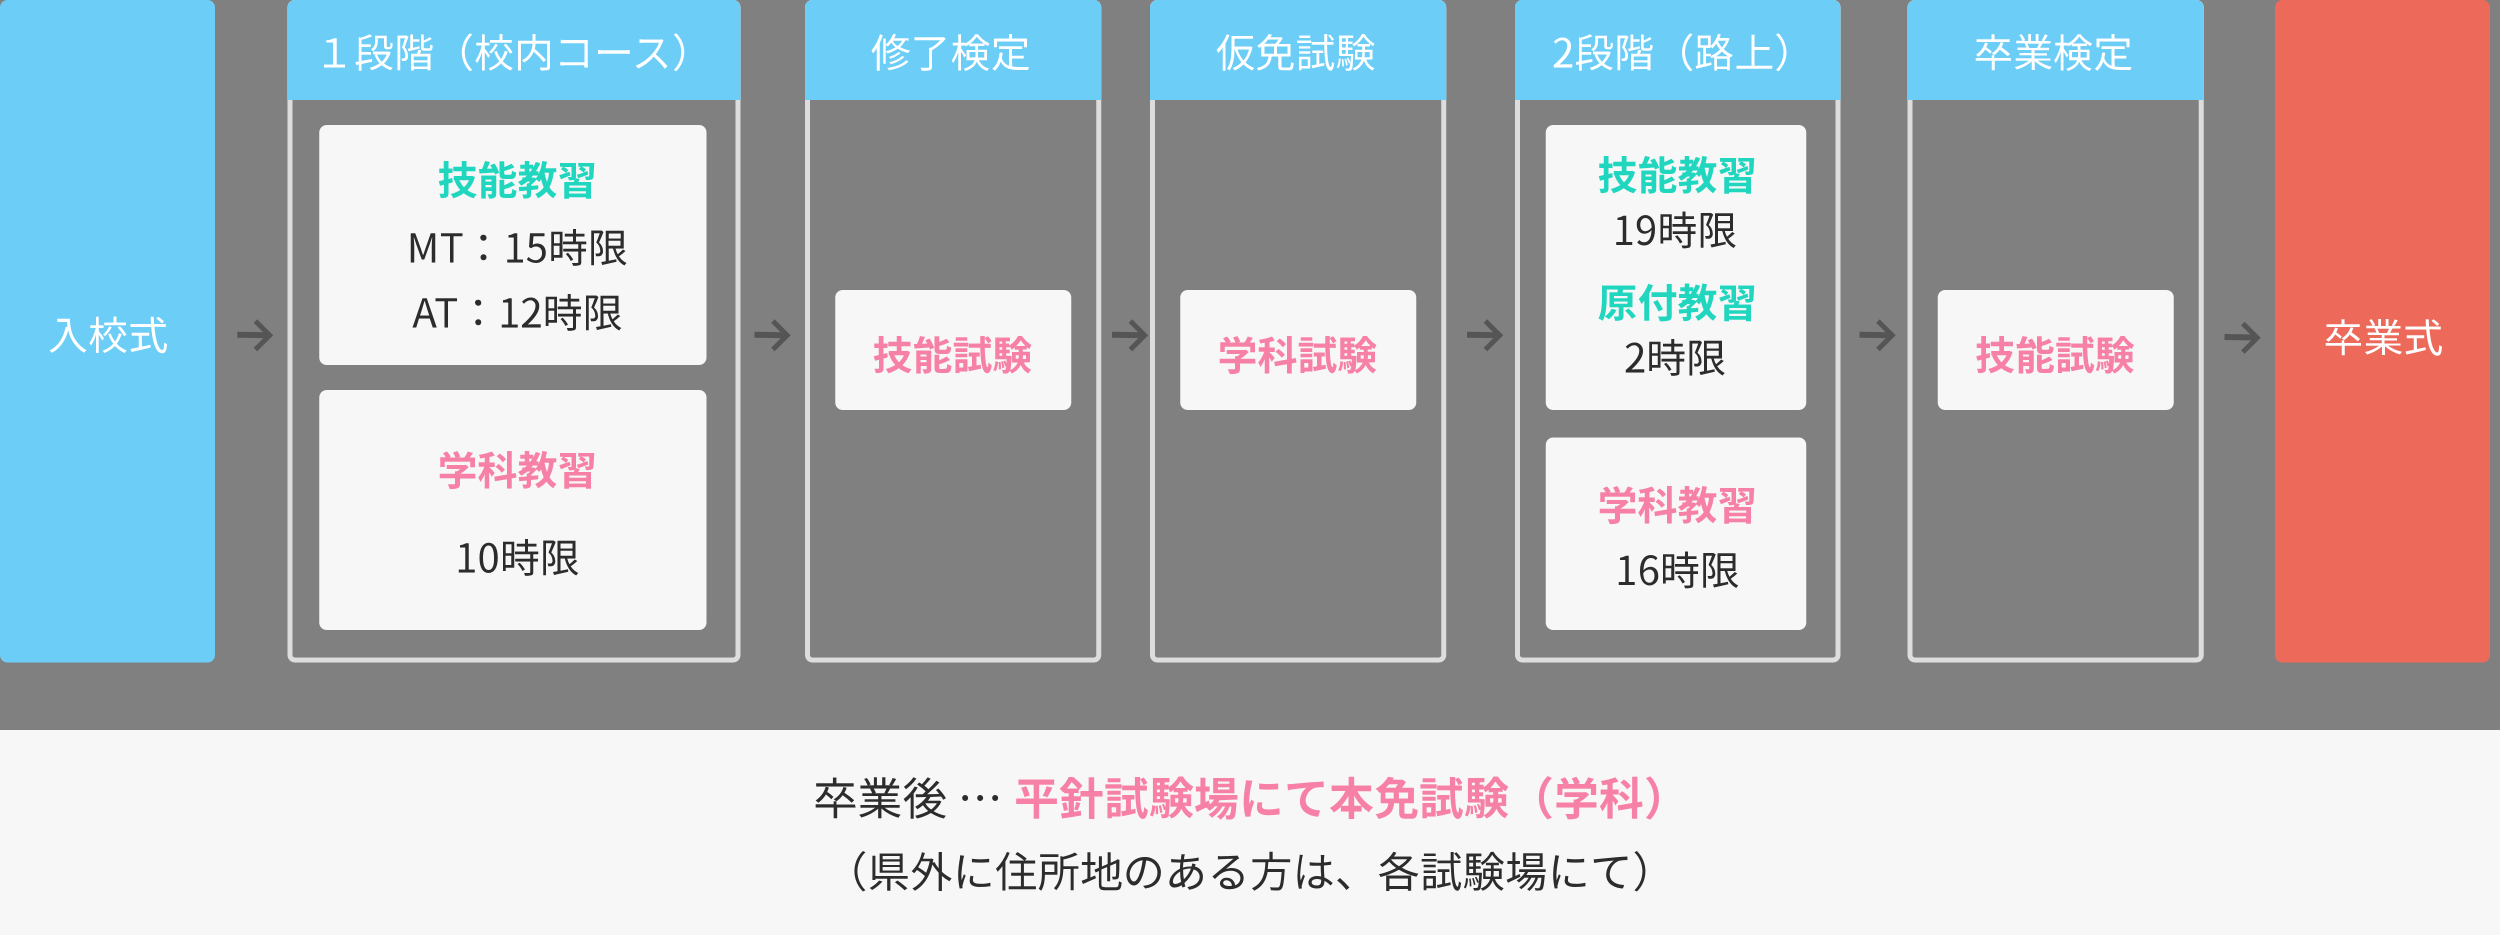 <?xml version="1.0" encoding="utf-8"?>
<!-- Generator: Adobe Illustrator 21.0.0, SVG Export Plug-In . SVG Version: 6.00 Build 0)  -->
<svg version="1.1" id="Layer_1" xmlns="http://www.w3.org/2000/svg" xmlns:xlink="http://www.w3.org/1999/xlink" x="0px" y="0px"
	 viewBox="0 0 1000 374" style="enable-background:new 0 0 1000 374;" xml:space="preserve">
<rect x="0" y="0" width="1000" height="374" fill="#808080" stroke="none"/>
<style type="text/css">
	.st0{fill:#F7F7F7;}
	.st1{fill:#6CCDF7;}
	.st2{fill:#ED6A5A;}
	.st3{fill:none;}
	.st4{fill:#DDDDDD;}
	.st5{fill:#FFFFFF;}
	.st6{fill:#21D6BE;}
	.st7{fill:#F781A6;}
	.st8{fill:#2C2C2C;}
	.st9{fill:none;stroke:#555555;stroke-width:2;}
	.st10{fill:none;stroke:#555555;stroke-width:2.398;stroke-miterlimit:10;}
</style>
<g id="Group_1199" transform="translate(-150 -1545)">
	<path id="Path_1077" class="st0" d="M150,1837h1000v82H150V1837z"/>
	<path id="Path_1042" class="st1" d="M153,1545h80c1.7,0,3,1.3,3,3v259c0,1.7-1.3,3-3,3h-80c-1.7,0-3-1.3-3-3v-259
		C150,1546.3,151.3,1545,153,1545z"/>
	<path id="Path_1080" class="st2" d="M1063,1545h80c1.7,0,3,1.3,3,3v259c0,1.7-1.3,3-3,3h-80c-1.7,0-3-1.3-3-3v-259
		C1060,1546.3,1061.3,1545,1063,1545z"/>
	<path id="Path_1043" class="st0" d="M280.7,1595h148.9c1.7,0,3,1.3,3,3v90c0,1.7-1.3,3-3,3H280.7c-1.7,0-3-1.3-3-3v-90
		C277.7,1596.3,279.1,1595,280.7,1595z"/>
	<path id="Path_1063" class="st0" d="M771.3,1595h98.2c1.7,0,3,1.3,3,3v108c0,1.7-1.3,3-3,3h-98.2c-1.7,0-3-1.3-3-3v-108
		C768.3,1596.3,769.6,1595,771.3,1595z"/>
	<path id="Path_1055" class="st0" d="M280.7,1701h148.9c1.7,0,3,1.3,3,3v90c0,1.7-1.3,3-3,3H280.7c-1.7,0-3-1.3-3-3v-90
		C277.7,1702.3,279.1,1701,280.7,1701z"/>
	<path id="Path_1064" class="st0" d="M771.3,1720h98.2c1.7,0,3,1.3,3,3v71c0,1.7-1.3,3-3,3h-98.2c-1.7,0-3-1.3-3-3v-71
		C768.3,1721.3,769.6,1720,771.3,1720z"/>
	<path id="Path_1059" class="st0" d="M625.1,1661h88.4c1.7,0,3,1.3,3,3v42c0,1.7-1.3,3-3,3h-88.4c-1.7,0-3-1.3-3-3v-42
		C622.1,1662.3,623.4,1661,625.1,1661z"/>
	<path id="Path_1052" class="st0" d="M487.1,1661h88.4c1.7,0,3,1.3,3,3v42c0,1.7-1.3,3-3,3h-88.4c-1.7,0-3-1.3-3-3v-42
		C484.1,1662.3,485.4,1661,487.1,1661z"/>
	<path id="Path_1076" class="st0" d="M928.1,1661h88.4c1.7,0,3,1.3,3,3v42c0,1.7-1.3,3-3,3h-88.4c-1.7,0-3-1.3-3-3v-42
		C925.1,1662.3,926.4,1661,928.1,1661z"/>
	<g id="Path_1044" transform="translate(265 1545)">
		<path class="st3" d="M3,0h175.2c1.7,0,3,1.3,3,3v259c0,1.7-1.3,3-3,3H3c-1.7,0-3-1.3-3-3V3C0,1.3,1.3,0,3,0z"/>
		<path class="st4" d="M3,2C2.4,2,2,2.4,2,3v259c0,0.6,0.4,1,1,1h175.2c0.6,0,1-0.4,1-1V3c0-0.6-0.4-1-1-1H3 M3,0h175.2
			c1.7,0,3,1.3,3,3v259c0,1.7-1.3,3-3,3H3c-1.7,0-3-1.3-3-3V3C0,1.3,1.3,0,3,0z"/>
	</g>
	<g id="Path_1065" transform="translate(756 1545)">
		<path class="st3" d="M3,0h124.2c1.7,0,3,1.3,3,3v259c0,1.7-1.3,3-3,3H3c-1.7,0-3-1.3-3-3V3C0,1.3,1.3,0,3,0z"/>
		<path class="st4" d="M3,2C2.4,2,2,2.4,2,3v259c0,0.6,0.4,1,1,1h124.2c0.6,0,1-0.4,1-1V3c0-0.6-0.4-1-1-1H3 M3,0h124.2
			c1.7,0,3,1.3,3,3v259c0,1.7-1.3,3-3,3H3c-1.7,0-3-1.3-3-3V3C0,1.3,1.3,0,3,0z"/>
	</g>
	<g id="Path_1057" transform="translate(610 1545)">
		<path class="st3" d="M3,0h112.5c1.7,0,3,1.3,3,3v259c0,1.7-1.3,3-3,3H3c-1.7,0-3-1.3-3-3V3C0,1.3,1.3,0,3,0z"/>
		<path class="st4" d="M3,2C2.4,2,2,2.4,2,3v259c0,0.6,0.4,1,1,1h112.5c0.6,0,1-0.4,1-1V3c0-0.6-0.4-1-1-1H3 M3,0h112.5
			c1.7,0,3,1.3,3,3v259c0,1.7-1.3,3-3,3H3c-1.7,0-3-1.3-3-3V3C0,1.3,1.3,0,3,0z"/>
	</g>
	<g id="Path_1050" transform="translate(472 1545)">
		<path class="st3" d="M3,0h112.5c1.7,0,3,1.3,3,3v259c0,1.7-1.3,3-3,3H3c-1.7,0-3-1.3-3-3V3C0,1.3,1.3,0,3,0z"/>
		<path class="st4" d="M3,2C2.4,2,2,2.4,2,3v259c0,0.6,0.4,1,1,1h112.5c0.6,0,1-0.4,1-1V3c0-0.6-0.4-1-1-1H3 M3,0h112.5
			c1.7,0,3,1.3,3,3v259c0,1.7-1.3,3-3,3H3c-1.7,0-3-1.3-3-3V3C0,1.3,1.3,0,3,0z"/>
	</g>
	<g id="Path_1074" transform="translate(913 1545)">
		<path class="st3" d="M3,0h112.5c1.7,0,3,1.3,3,3v259c0,1.7-1.3,3-3,3H3c-1.7,0-3-1.3-3-3V3C0,1.3,1.3,0,3,0z"/>
		<path class="st4" d="M3,2C2.4,2,2,2.4,2,3v259c0,0.6,0.4,1,1,1h112.5c0.6,0,1-0.4,1-1V3c0-0.6-0.4-1-1-1H3 M3,0h112.5
			c1.7,0,3,1.3,3,3v259c0,1.7-1.3,3-3,3H3c-1.7,0-3-1.3-3-3V3C0,1.3,1.3,0,3,0z"/>
	</g>
	<path id="Path_1049" class="st5" d="M172.9,1672.6v1.2h3.9c0,0.6,0.1,1.3,0.2,2l-0.7-0.1c-1,4.5-2.9,7.7-6.5,9.5
		c0.4,0.3,0.7,0.6,1.1,0.9c3.2-1.9,5.2-4.8,6.4-8.9c0.8,3.7,3.1,6.9,6.3,8.9c0.3-0.4,0.6-0.7,1-1c-6.3-3.7-6.6-9.8-6.6-12.6H172.9z
		 M200.4,1674h-3.8v-2.4h-1.2v2.4h-3.7v1.1h8.7V1674z M197,1676c1,1,1.9,2.2,2.6,3.5l1-0.6c-0.7-1.2-1.6-2.4-2.7-3.4L197,1676z
		 M193.7,1675.5c-0.6,1.3-1.4,2.4-2.5,3.3c0.3,0.2,0.6,0.5,0.8,0.7c1.1-1,2-2.3,2.7-3.6L193.7,1675.5z M191.6,1680.3
		c-0.3-0.5-1.6-2.3-2.1-2.9v-1.2h1.9v-1.1h-1.9v-3.4h-1.1v3.4h-2.3v1.1h2.2c-0.5,2.1-1.3,4.2-2.5,6c0.2,0.3,0.5,0.7,0.6,1.1
		c0.9-1.4,1.6-2.9,2-4.5v7.4h1.1v-7.4c0.5,0.8,1.1,1.9,1.4,2.4L191.6,1680.3z M197.5,1678.3c-0.3,1.2-0.8,2.3-1.5,3.3
		c-0.7-1-1.3-2-1.7-3.2l-1,0.3c0.5,1.4,1.1,2.6,2,3.8c-1.2,1.3-2.6,2.2-4.2,2.8c0.2,0.3,0.4,0.6,0.6,0.9c1.6-0.6,3.1-1.6,4.3-2.8
		c1.1,1.2,2.4,2.2,3.9,2.8c0.2-0.4,0.5-0.7,0.8-1c-1.5-0.6-2.9-1.5-4-2.7c0.9-1.2,1.5-2.5,2-3.9L197.5,1678.3z M215.6,1673.6
		c-0.7-0.7-1.5-1.4-2.3-1.9l-0.8,0.7c0.8,0.6,1.6,1.3,2.3,2L215.6,1673.6z M206.7,1679.3h3v-1.2h-7v1.2h2.8v4.6
		c-1.3,0.3-2.4,0.5-3.3,0.7l0.4,1.2c2-0.4,5-1.1,7.7-1.8l-0.1-1.1c-1.2,0.3-2.3,0.5-3.4,0.7L206.7,1679.3z M216.3,1675.8v-1.2h-4.7
		c0-0.9-0.1-1.9-0.1-2.9h-1.2c0,1,0,2,0.1,2.9h-8.2v1.2h8.3c0.4,5.9,1.8,10.5,4.4,10.5c1.2,0,1.7-0.8,1.9-3.6
		c-0.4-0.2-0.7-0.4-1.1-0.7c-0.1,2.1-0.3,3-0.7,3c-1.6,0-2.8-3.9-3.2-9.3L216.3,1675.8z"/>
	<path id="Path_1081" class="st5" d="M1093.9,1674.7h-6.1v-2h-1.2v2h-6v1.1h13.3V1674.7z M1086.7,1679.6c-0.7-0.6-1.5-1.2-2.2-1.7
		c0.3-0.5,0.5-1.1,0.7-1.6l-1.2-0.3c-0.6,2-1.8,3.7-3.6,4.9c0.3,0.3,0.7,0.5,1,0.8c1.1-0.8,2-1.8,2.7-2.9c0.7,0.5,1.4,1.1,2,1.7
		L1086.7,1679.6z M1094.3,1682.2h-6.6v-1.1h-0.1c0.9-0.6,1.7-1.4,2.3-2.2c1.1,0.8,2.2,1.7,3.2,2.6l0.9-0.9c-1.1-1-2.2-1.9-3.4-2.7
		c0.3-0.6,0.6-1.2,0.8-1.8l-1.2-0.2c-0.6,1.9-1.8,3.4-3.5,4.4c0.3,0.2,0.6,0.5,0.9,0.8h-0.9v1.1h-6.4v1.1h6.4v3.8h1.2v-3.8h6.5
		V1682.2z M1105.6,1676.5c-0.2,0.6-0.5,1.1-0.8,1.7l0.2,0h-3.8l0.5-0.1c-0.2-0.6-0.5-1.1-0.8-1.6H1105.6z M1110.2,1683.4v-1h-6.4
		v-1.2h5v-0.9h-5v-1.2h5.8v-1h-3.6c0.3-0.5,0.7-1.1,1-1.7h3.2v-1h-2.5c0.5-0.7,1-1.5,1.4-2.3l-1.2-0.3c-0.3,0.8-0.8,1.7-1.2,2.4
		l0.6,0.2h-1.9v-2.8h-1.1v2.8h-1.9v-2.8h-1.1v2.8h-2l0.8-0.3c-0.4-0.8-0.8-1.6-1.4-2.4l-1,0.3c0.5,0.7,0.9,1.5,1.3,2.3h-2.5v1h3.9
		l-0.6,0.1c0.3,0.5,0.6,1,0.8,1.6h-3.5v1h5.6v1.2h-4.8v0.9h4.8v1.2h-6.3v1h5.2c-1.7,1.2-3.6,2.1-5.6,2.5c0.3,0.3,0.6,0.6,0.8,1
		c2.2-0.6,4.2-1.7,6-3.2v3.4h1.2v-3.5c1.7,1.5,3.8,2.7,6,3.3c0.2-0.4,0.5-0.7,0.8-1.1c-2.1-0.4-4-1.3-5.7-2.5H1110.2z
		 M1125.7,1674.6c-0.7-0.7-1.5-1.4-2.3-1.9l-0.8,0.7c0.8,0.6,1.6,1.3,2.3,2L1125.7,1674.6z M1116.7,1680.3h3v-1.2h-7v1.2h2.8v4.6
		c-1.3,0.3-2.4,0.5-3.3,0.7l0.4,1.2c2-0.4,5-1.1,7.7-1.8l-0.1-1.1c-1.2,0.3-2.3,0.5-3.4,0.7L1116.7,1680.3z M1126.3,1676.8v-1.2
		h-4.7c0-0.9-0.1-1.9-0.1-2.9h-1.2c0,1,0,2,0.1,2.9h-8.2v1.2h8.3c0.4,5.9,1.8,10.5,4.4,10.5c1.2,0,1.7-0.8,1.9-3.6
		c-0.4-0.2-0.7-0.4-1.1-0.7c-0.1,2.1-0.3,3-0.7,3c-1.6,0-2.8-3.9-3.2-9.3L1126.3,1676.8z"/>
	<path id="Path_1047" class="st6" d="M330.9,1616.2l-1.5,0.4v-2.4h1.6v-1.8h-1.6v-3h-1.9v3h-1.8v1.8h1.8v2.8c-0.8,0.2-1.5,0.4-2,0.5
		l0.5,1.8l1.6-0.4v3.3c0,0.2-0.1,0.3-0.3,0.3c-0.2,0-0.9,0-1.5,0c0.2,0.6,0.4,1.1,0.5,1.7c0.8,0.1,1.6,0,2.4-0.3
		c0.5-0.3,0.7-0.8,0.7-1.7v-3.8c0.6-0.1,1.2-0.3,1.7-0.5L330.9,1616.2z M337.6,1617.1c-0.5,1.1-1.2,2-2,2.8
		c-0.8-0.8-1.4-1.8-1.9-2.8H337.6z M338.8,1615.3l-0.3,0.1h-1.9v-1.9h3.6v-1.8h-3.6v-2.3h-1.9v2.3h-3.4v1.8h3.4v1.9h-3.2v1.7h0.8
		l-0.5,0.1c0.5,1.4,1.3,2.7,2.3,3.8c-1.2,0.7-2.5,1.3-3.8,1.6c0.4,0.5,0.8,1.1,1,1.7c1.5-0.4,2.9-1.1,4.2-2c1.2,0.9,2.5,1.6,4,2
		c0.3-0.6,0.7-1.2,1.2-1.6c-1.3-0.3-2.6-0.8-3.7-1.6c1.4-1.5,2.5-3.3,3-5.3L338.8,1615.3z M354.3,1616.6c1.5,0,2-0.6,2.2-2.6
		c-0.6-0.1-1.2-0.4-1.7-0.7c-0.1,1.4-0.2,1.6-0.7,1.6h-1.7c-0.6,0-0.7-0.1-0.7-0.6v-0.9c1.4-0.4,2.8-0.9,4.1-1.5l-1.2-1.4
		c-0.9,0.5-1.9,0.9-2.9,1.3v-2.3h-1.9v4.8c0,1.8,0.4,2.3,2.3,2.3L354.3,1616.6z M344.2,1619.9v-0.9h2.4v0.9H344.2z M346.6,1616.8
		v0.8h-2.4v-0.8H346.6z M348.5,1615.2h-6v9.2h1.8v-3h2.4v1.1c0,0.2-0.1,0.2-0.3,0.2c-0.5,0-0.9,0-1.4,0c0.3,0.5,0.5,1.1,0.6,1.7
		c0.8,0.1,1.5,0,2.2-0.3c0.5-0.3,0.7-0.7,0.7-1.6V1615.2z M346.1,1611.1c0.3,0.4,0.5,0.9,0.8,1.3l-2.1,0.1c0.4-0.8,0.8-1.8,1.2-2.7
		l-2-0.4c-0.3,1.1-0.7,2.2-1.2,3.2c-0.4,0-0.9,0-1.2,0l0.2,1.8c1.6-0.1,3.8-0.2,5.9-0.4c0.1,0.3,0.2,0.6,0.3,0.8l1.7-0.7
		c-0.5-1.3-1.1-2.6-1.9-3.7L346.1,1611.1z M352.4,1622.6c-0.6,0-0.7-0.1-0.7-0.6v-1.3c1.5-0.4,2.9-1,4.3-1.7l-1.3-1.4
		c-1,0.6-2,1.1-3,1.5v-2.2h-1.9v5c0,1.8,0.5,2.3,2.3,2.3h2.3c1.5,0,2-0.6,2.2-2.9c-0.6-0.1-1.1-0.4-1.7-0.7
		c-0.1,1.6-0.2,1.9-0.7,1.9L352.4,1622.6z M369.6,1614.1c-0.1,1.3-0.4,2.5-0.8,3.7c-0.4-1.2-0.8-2.5-1-3.7H369.6z M363.4,1616h-0.9
		c0.2-0.3,0.5-0.5,0.7-0.8h1.9c-0.2,0.4-0.5,0.8-0.8,1.2l-0.6-0.4L363.4,1616z M361.7,1612.5h1.2c-0.2,0.4-0.5,0.7-0.7,1.1h-0.5
		V1612.5z M372.5,1614.1v-1.8h-4.3c0.2-0.8,0.4-1.7,0.6-2.6l-1.9-0.3c-0.2,1.8-0.7,3.6-1.5,5.2v-1.1h-1c0.7-1,1.2-2.1,1.7-3.2
		l-1.8-0.5c-0.3,0.7-0.6,1.5-1,2.2v-1.1h-1.6v-1.5h-1.8v1.5h-1.8v1.6h1.8v1.1h-2.3v1.6h3.2c-0.3,0.3-0.6,0.5-0.9,0.8h-1v0.8
		c-0.5,0.4-1.1,0.7-1.7,1c0.5,0.5,0.9,0.9,1.3,1.5c0.9-0.5,1.7-1.1,2.5-1.7h1.1c-0.3,0.3-0.6,0.6-0.8,0.8h-0.6v1.2
		c-1.2,0.1-2.3,0.2-3.2,0.2l0.2,1.7c0.9-0.1,1.9-0.2,3-0.3v1.4c0,0.2-0.1,0.2-0.3,0.2c-0.2,0-0.9,0-1.5,0c0.3,0.5,0.4,1.1,0.5,1.6
		c0.8,0.1,1.6,0,2.3-0.3c0.6-0.3,0.7-0.7,0.7-1.5v-1.6c1-0.1,1.9-0.2,2.9-0.3v-1.6c-1,0.1-1.9,0.2-2.9,0.2v-0.3
		c0.8-0.7,1.6-1.4,2.2-2.2c0.4,0.3,0.7,0.6,1.1,1c0.3-0.4,0.5-0.7,0.7-1.1c0.3,1.1,0.6,2.2,1.1,3.2c-0.9,1.2-2.1,2.2-3.4,2.7
		c0.4,0.5,0.8,1.1,1.1,1.7c1.3-0.6,2.4-1.5,3.4-2.6c0.7,1,1.6,1.9,2.7,2.6c0.4-0.6,0.8-1.2,1.3-1.7c-1.2-0.6-2.1-1.5-2.8-2.7
		c0.9-1.9,1.5-3.9,1.7-6H372.5z M377.8,1613.7c-1.5,0.5-3.1,1.1-4.1,1.4l0.7,1.6c1.1-0.5,2.5-1,3.8-1.6L377.8,1613.7z M384.5,1620.1
		h-6.8v-0.9h6.8V1620.1z M377.6,1622.4v-0.9h6.8v0.9H377.6z M380.3,1616.3c0.1-0.3,0.1-0.5,0.1-0.8v-5.3H374v1.5h1.2l-0.8,1
		c0.7,0.4,1.4,0.9,2,1.5l0.9-1.2c-0.5-0.5-1.1-0.9-1.8-1.2h3.1v3.8c0,0.2-0.1,0.2-0.2,0.2s-0.8,0-1.3,0c0.2,0.4,0.4,0.9,0.5,1.3
		c0.7,0.1,1.5,0,2.2-0.2l0,0c-0.1,0.3-0.2,0.6-0.3,0.9h-3.8v6.7h1.9v-0.6h6.8v0.6h2v-6.7h-5.1c0.2-0.4,0.4-0.8,0.6-1.2L380.3,1616.3
		z M387.7,1610.2h-6.4v1.5h1l-0.8,0.9c0.7,0.4,1.4,0.9,2,1.4c-1,0.4-2,0.7-2.8,0.9l0.6,1.4c1.2-0.4,2.7-1,4-1.5l-0.3-1.4
		c-0.5,0.2-1,0.3-1.5,0.5l0.9-1.2c-0.6-0.4-1.1-0.8-1.8-1.1h3.1v3.8c0,0.2-0.1,0.2-0.3,0.2c-0.2,0-0.9,0-1.5,0
		c0.2,0.5,0.4,0.9,0.5,1.4c0.8,0.1,1.6,0,2.3-0.2c0.5-0.2,0.7-0.6,0.7-1.4L387.7,1610.2z"/>
	<path id="Path_1068" class="st6" d="M794.9,1614.2l-1.5,0.4v-2.4h1.6v-1.8h-1.6v-3h-1.9v3h-1.8v1.8h1.8v2.8c-0.8,0.2-1.5,0.4-2,0.5
		l0.5,1.8l1.6-0.4v3.3c0,0.2-0.1,0.3-0.3,0.3c-0.2,0-0.9,0-1.5,0c0.2,0.6,0.4,1.1,0.5,1.7c0.8,0.1,1.6,0,2.4-0.3
		c0.5-0.3,0.7-0.8,0.7-1.7v-3.8c0.6-0.1,1.2-0.3,1.7-0.5L794.9,1614.2z M801.6,1615.1c-0.5,1.1-1.2,2-2,2.8
		c-0.8-0.8-1.4-1.8-1.9-2.8H801.6z M802.8,1613.3l-0.3,0.1h-1.9v-1.9h3.6v-1.8h-3.6v-2.3h-1.9v2.3h-3.4v1.8h3.4v1.9h-3.2v1.7h0.8
		l-0.5,0.1c0.5,1.4,1.3,2.7,2.3,3.8c-1.2,0.7-2.5,1.3-3.8,1.6c0.4,0.5,0.8,1.1,1,1.7c1.5-0.4,2.9-1.1,4.2-2c1.2,0.9,2.5,1.6,4,2
		c0.3-0.6,0.7-1.2,1.2-1.6c-1.3-0.3-2.6-0.8-3.7-1.6c1.4-1.5,2.5-3.3,3-5.3L802.8,1613.3z M818.3,1614.6c1.5,0,2-0.6,2.2-2.6
		c-0.6-0.1-1.2-0.4-1.7-0.7c-0.1,1.4-0.2,1.6-0.7,1.6h-1.7c-0.6,0-0.7-0.1-0.7-0.6v-0.9c1.4-0.4,2.8-0.9,4.1-1.5l-1.2-1.4
		c-0.9,0.5-1.9,0.9-2.9,1.3v-2.3h-1.9v4.8c0,1.8,0.4,2.3,2.3,2.3L818.3,1614.6z M808.2,1617.9v-0.9h2.4v0.9H808.2z M810.6,1614.8
		v0.8h-2.4v-0.8H810.6z M812.5,1613.2h-6v9.2h1.8v-3h2.4v1.1c0,0.2-0.1,0.2-0.3,0.2c-0.5,0-0.9,0-1.4,0c0.3,0.5,0.5,1.1,0.6,1.7
		c0.8,0.1,1.5,0,2.2-0.3c0.5-0.3,0.7-0.7,0.7-1.6V1613.2z M810.1,1609.1c0.3,0.4,0.5,0.9,0.8,1.3l-2.1,0.1c0.4-0.8,0.8-1.8,1.2-2.7
		l-2-0.4c-0.3,1.1-0.7,2.2-1.2,3.2c-0.4,0-0.9,0-1.2,0l0.2,1.8c1.6-0.1,3.8-0.2,5.9-0.4c0.1,0.3,0.2,0.6,0.3,0.8l1.7-0.7
		c-0.5-1.3-1.1-2.6-1.9-3.7L810.1,1609.1z M816.4,1620.6c-0.6,0-0.7-0.1-0.7-0.6v-1.3c1.5-0.4,2.9-1,4.3-1.7l-1.3-1.4
		c-1,0.6-2,1.1-3,1.5v-2.2h-1.9v5c0,1.8,0.5,2.3,2.3,2.3h2.3c1.5,0,2-0.6,2.2-2.9c-0.6-0.1-1.1-0.4-1.7-0.7
		c-0.1,1.6-0.2,1.9-0.7,1.9L816.4,1620.6z M833.6,1612.1c-0.1,1.3-0.4,2.5-0.8,3.7c-0.4-1.2-0.8-2.5-1-3.7H833.6z M827.4,1614h-0.9
		c0.2-0.3,0.5-0.5,0.7-0.8h1.9c-0.2,0.4-0.5,0.8-0.8,1.2l-0.6-0.4L827.4,1614z M825.7,1610.5h1.2c-0.2,0.4-0.5,0.7-0.7,1.1h-0.5
		V1610.5z M836.5,1612.1v-1.8h-4.3c0.2-0.8,0.4-1.7,0.6-2.6l-1.9-0.3c-0.2,1.8-0.7,3.6-1.5,5.2v-1.1h-1c0.7-1,1.2-2.1,1.7-3.2
		l-1.8-0.5c-0.3,0.7-0.6,1.5-1,2.2v-1.1h-1.6v-1.5h-1.8v1.5h-1.8v1.6h1.8v1.1h-2.3v1.6h3.2c-0.3,0.3-0.6,0.5-0.9,0.8h-1v0.8
		c-0.5,0.4-1.1,0.7-1.7,1c0.5,0.5,0.9,0.9,1.3,1.5c0.9-0.5,1.7-1.1,2.5-1.7h1.1c-0.3,0.3-0.6,0.6-0.8,0.8h-0.6v1.2
		c-1.2,0.1-2.3,0.2-3.2,0.2l0.2,1.7c0.9-0.1,1.9-0.2,3-0.3v1.4c0,0.2-0.1,0.2-0.3,0.2c-0.2,0-0.9,0-1.5,0c0.3,0.5,0.4,1.1,0.5,1.6
		c0.8,0.1,1.6,0,2.3-0.3c0.6-0.3,0.7-0.7,0.7-1.5v-1.6c1-0.1,1.9-0.2,2.9-0.3v-1.6c-1,0.1-1.9,0.2-2.9,0.2v-0.3
		c0.8-0.7,1.6-1.4,2.2-2.2c0.4,0.3,0.7,0.6,1.1,1c0.3-0.4,0.5-0.7,0.7-1.1c0.3,1.1,0.6,2.2,1.1,3.2c-0.9,1.2-2.1,2.2-3.4,2.7
		c0.4,0.5,0.8,1.1,1.1,1.7c1.3-0.6,2.4-1.5,3.4-2.6c0.7,1,1.6,1.9,2.7,2.6c0.4-0.6,0.8-1.2,1.3-1.7c-1.2-0.6-2.1-1.5-2.8-2.7
		c0.9-1.9,1.5-3.9,1.7-6H836.5z M841.8,1611.7c-1.5,0.5-3.1,1.1-4.1,1.4l0.7,1.6c1.1-0.5,2.5-1,3.8-1.6L841.8,1611.7z M848.5,1618.1
		h-6.8v-0.9h6.8V1618.1z M841.6,1620.4v-0.9h6.8v0.9H841.6z M844.3,1614.3c0.1-0.3,0.1-0.5,0.1-0.8v-5.3H838v1.5h1.2l-0.8,1
		c0.7,0.4,1.4,0.9,2,1.5l0.9-1.2c-0.5-0.5-1.1-0.9-1.8-1.2h3.1v3.8c0,0.2-0.1,0.2-0.2,0.2c-0.2,0-0.8,0-1.3,0
		c0.2,0.4,0.4,0.9,0.5,1.3c0.7,0.1,1.5,0,2.2-0.2l0,0c-0.1,0.3-0.2,0.6-0.3,0.9h-3.8v6.7h1.9v-0.6h6.8v0.6h2v-6.7h-5.1
		c0.2-0.4,0.4-0.8,0.6-1.2L844.3,1614.3z M851.7,1608.2h-6.4v1.5h1l-0.8,0.9c0.7,0.4,1.4,0.9,2,1.4c-1,0.4-2,0.7-2.8,0.9l0.6,1.4
		c1.2-0.4,2.7-1,4-1.5l-0.3-1.4c-0.5,0.2-1,0.3-1.5,0.5l0.9-1.2c-0.6-0.4-1.1-0.8-1.8-1.1h3.1v3.8c0,0.2-0.1,0.2-0.3,0.2
		c-0.2,0-0.9,0-1.5,0c0.2,0.5,0.4,0.9,0.5,1.4c0.8,0.1,1.6,0,2.3-0.2c0.5-0.2,0.7-0.6,0.7-1.4L851.7,1608.2z"/>
	<path id="Path_1069" class="st6" d="M794.7,1668.5c-0.7,1.2-1.6,2.3-2.8,3.1c0.6,0.3,1.1,0.7,1.6,1.1c1.3-1,2.3-2.2,3.1-3.7
		L794.7,1668.5z M795.6,1665.6h5.4v0.9h-5.4V1665.6z M795.6,1663.4h5.4v0.9h-5.4V1663.4z M803,1668v-6h-4l0.3-1.1l-0.2,0h5v-1.7
		h-13.3v4.7c0,2.5-0.1,6.1-1.4,8.5c0.6,0.2,1.2,0.6,1.7,0.9c1.4-2.6,1.6-6.8,1.6-9.5v-3h4.4c0,0.4-0.1,0.7-0.1,1.1h-3.2v6h3.7v3.5
		c0,0.2-0.1,0.2-0.3,0.2c-0.2,0-1,0-1.7,0c0.3,0.5,0.4,1.1,0.5,1.7c0.9,0.1,1.7,0,2.6-0.3c0.6-0.3,0.8-0.7,0.8-1.6v-3.5H803z
		 M800,1669.3c1.1,1,2,2,2.8,3.2l1.6-1c-0.9-1.1-1.9-2.2-3-3.1L800,1669.3z M809.3,1658.5c-0.8,2.3-2.1,4.4-3.8,6.1
		c0.4,0.6,0.8,1.3,1.1,2c0.4-0.4,0.8-0.8,1.1-1.3v8h2v-11c0.6-1,1.1-2.1,1.5-3.2L809.3,1658.5z M820.5,1661.9h-1.8v-3.3h-2v3.3h-6.1
		v1.9h6.1v7.3c0,0.4-0.1,0.5-0.5,0.5c-0.4,0-1.8,0-3,0c0.3,0.6,0.6,1.2,0.7,1.9c1.3,0.1,2.5,0,3.7-0.3c0.8-0.3,1.1-0.8,1.1-2v-7.3
		h1.8L820.5,1661.9z M815.2,1668.7c-0.5-1-1.5-2.5-2.2-3.7l-1.7,0.8c0.8,1.2,1.5,2.5,2.1,3.8L815.2,1668.7z M833.6,1663.1
		c-0.1,1.3-0.4,2.5-0.8,3.7c-0.4-1.2-0.8-2.5-1-3.7H833.6z M827.4,1665h-0.9c0.2-0.3,0.5-0.5,0.7-0.8h1.9c-0.2,0.4-0.5,0.8-0.8,1.2
		l-0.6-0.4L827.4,1665z M825.7,1661.5h1.2c-0.2,0.4-0.5,0.7-0.7,1.1h-0.5V1661.5z M836.5,1663.1v-1.8h-4.3c0.2-0.8,0.4-1.7,0.6-2.6
		l-1.9-0.3c-0.2,1.8-0.7,3.6-1.5,5.2v-1.1h-1c0.7-1,1.2-2.1,1.7-3.2l-1.8-0.5c-0.3,0.7-0.6,1.5-1,2.2v-1.1h-1.6v-1.5h-1.8v1.5h-1.8
		v1.6h1.8v1.1h-2.3v1.6h3.2c-0.3,0.3-0.6,0.5-0.9,0.8h-1v0.8c-0.5,0.4-1.1,0.7-1.7,1c0.5,0.5,0.9,0.9,1.3,1.5
		c0.9-0.5,1.7-1.1,2.5-1.7h1.1c-0.3,0.3-0.6,0.6-0.8,0.8h-0.6v1.2c-1.2,0.1-2.3,0.2-3.2,0.2l0.2,1.7c0.9-0.1,1.9-0.2,3-0.3v1.4
		c0,0.2-0.1,0.2-0.3,0.2c-0.2,0-0.9,0-1.5,0c0.3,0.5,0.4,1.1,0.5,1.6c0.8,0.1,1.6,0,2.3-0.3c0.6-0.3,0.7-0.7,0.7-1.5v-1.6
		c1-0.1,1.9-0.2,2.9-0.3v-1.6c-1,0.1-1.9,0.2-2.9,0.2v-0.3c0.8-0.7,1.6-1.4,2.2-2.2c0.4,0.3,0.7,0.6,1.1,1c0.3-0.4,0.5-0.7,0.7-1.1
		c0.3,1.1,0.6,2.2,1.1,3.2c-0.9,1.2-2.1,2.2-3.4,2.7c0.4,0.5,0.8,1.1,1.1,1.7c1.3-0.6,2.4-1.5,3.4-2.6c0.7,1,1.6,1.9,2.7,2.6
		c0.4-0.6,0.8-1.2,1.3-1.7c-1.2-0.6-2.1-1.5-2.8-2.7c0.9-1.9,1.5-3.9,1.7-6H836.5z M841.8,1662.7c-1.5,0.5-3.1,1.1-4.1,1.4l0.7,1.6
		c1.1-0.5,2.5-1,3.8-1.6L841.8,1662.7z M848.5,1669.1h-6.8v-0.9h6.8V1669.1z M841.6,1671.4v-0.9h6.8v0.9H841.6z M844.3,1665.3
		c0.1-0.3,0.1-0.5,0.1-0.8v-5.3H838v1.5h1.2l-0.8,1c0.7,0.4,1.4,0.9,2,1.5l0.9-1.2c-0.5-0.5-1.1-0.9-1.8-1.2h3.1v3.8
		c0,0.2-0.1,0.2-0.2,0.2c-0.2,0-0.8,0-1.3,0c0.2,0.4,0.4,0.9,0.5,1.3c0.7,0.1,1.5,0,2.2-0.2l0,0c-0.1,0.3-0.2,0.6-0.3,0.9h-3.8v6.7
		h1.9v-0.6h6.8v0.6h2v-6.7h-5.1c0.2-0.4,0.4-0.8,0.6-1.2L844.3,1665.3z M851.7,1659.2h-6.4v1.5h1l-0.8,0.9c0.7,0.4,1.4,0.9,2,1.4
		c-1,0.4-2,0.7-2.8,0.9l0.6,1.4c1.2-0.4,2.7-1,4-1.5l-0.3-1.4c-0.5,0.2-1,0.3-1.5,0.5l0.9-1.2c-0.6-0.4-1.1-0.8-1.8-1.1h3.1v3.8
		c0,0.2-0.1,0.2-0.3,0.2c-0.2,0-0.9,0-1.5,0c0.2,0.5,0.4,0.9,0.5,1.4c0.8,0.1,1.6,0,2.3-0.2c0.5-0.2,0.7-0.6,0.7-1.4L851.7,1659.2z"
		/>
	<path id="Path_1056" class="st7" d="M327.9,1729.7h10.2v2.2h1.9v-3.9h-2.1c0.4-0.6,0.9-1.2,1.3-1.8l-2.1-0.6
		c-0.4,0.9-0.8,1.7-1.4,2.4h-2.4l0.8-0.3c-0.3-0.8-0.7-1.6-1.2-2.3l-1.7,0.6c0.4,0.6,0.7,1.3,1,2h-2.5l0.6-0.3
		c-0.4-0.8-0.9-1.5-1.5-2.1l-1.6,0.7c0.4,0.5,0.8,1.1,1.1,1.6h-2.2v3.9h1.8V1729.7z M340.1,1734.5h-6c1.3-0.7,2.4-1.7,3.4-2.7
		l-1.2-0.9l-0.4,0.1h-7.2v1.6h5.4c-0.4,0.3-0.8,0.6-1.2,0.9H332v1h-6.1v1.8h6.1v2.1c0,0.2-0.1,0.3-0.4,0.3c-0.3,0-1.5,0-2.5,0
		c0.3,0.6,0.6,1.2,0.8,1.9c1,0.1,2.1,0,3.1-0.3c0.8-0.3,1-0.8,1-1.8v-2.1h6.2L340.1,1734.5z M352.4,1728.7c-0.7-0.9-1.5-1.6-2.5-2.3
		l-1.2,1.1c0.9,0.7,1.7,1.5,2.4,2.4L352.4,1728.7z M352,1732.9c-0.8-0.9-1.7-1.7-2.6-2.3l-1.2,1.1c0.9,0.7,1.8,1.5,2.5,2.4
		L352,1732.9z M347.9,1734.2c-0.3-0.4-1.6-1.9-2.1-2.3v-0.1h2.1v-1.8h-2.1v-2.2c0.7-0.1,1.4-0.3,2.1-0.6l-1.1-1.6
		c-1.7,0.6-3.4,1.1-5.2,1.3c0.2,0.5,0.4,1,0.5,1.5c0.6-0.1,1.2-0.2,1.8-0.3v1.8h-2.4v1.8h2.2c-0.5,1.5-1.3,3-2.4,4.3
		c0.4,0.6,0.6,1.2,0.9,1.8c0.7-1,1.3-2,1.7-3.2v5.8h1.8v-6.5c0.4,0.6,0.7,1.2,1,1.8L347.9,1734.2z M356.6,1736l-0.3-1.8l-1.6,0.3
		v-9.1h-1.9v9.4l-5.1,0.9l0.3,1.8l4.8-0.8v3.7h1.9v-4L356.6,1736z M369.6,1730.1c-0.1,1.3-0.4,2.5-0.8,3.7c-0.4-1.2-0.8-2.5-1-3.7
		H369.6z M363.4,1732h-0.9c0.2-0.3,0.5-0.5,0.7-0.8h1.9c-0.2,0.4-0.5,0.8-0.8,1.2l-0.6-0.4L363.4,1732z M361.7,1728.5h1.2
		c-0.2,0.4-0.5,0.7-0.7,1.1h-0.5V1728.5z M372.5,1730.1v-1.8h-4.3c0.2-0.8,0.4-1.7,0.6-2.6l-1.9-0.3c-0.2,1.8-0.7,3.6-1.5,5.2v-1.1
		h-1c0.7-1,1.2-2.1,1.7-3.2l-1.8-0.5c-0.3,0.7-0.6,1.5-1,2.2v-1.1h-1.6v-1.5h-1.8v1.5h-1.8v1.6h1.8v1.1h-2.3v1.6h3.2
		c-0.3,0.3-0.6,0.5-0.9,0.8h-1v0.8c-0.5,0.4-1.1,0.7-1.7,1c0.5,0.5,0.9,0.9,1.3,1.5c0.9-0.5,1.7-1.1,2.5-1.7h1.1
		c-0.3,0.3-0.6,0.6-0.8,0.8h-0.6v1.2c-1.2,0.1-2.3,0.2-3.2,0.2l0.2,1.7c0.9-0.1,1.9-0.2,3-0.3v1.4c0,0.2-0.1,0.2-0.3,0.2
		c-0.2,0-0.9,0-1.5,0c0.3,0.5,0.4,1.1,0.5,1.6c0.8,0.1,1.6,0,2.3-0.3c0.6-0.3,0.7-0.7,0.7-1.5v-1.6c1-0.1,1.9-0.2,2.9-0.3v-1.6
		c-1,0.1-1.9,0.2-2.9,0.2v-0.3c0.8-0.7,1.6-1.4,2.2-2.2c0.4,0.3,0.7,0.6,1.1,1c0.3-0.4,0.5-0.7,0.7-1.1c0.3,1.1,0.6,2.2,1.1,3.2
		c-0.9,1.2-2.1,2.2-3.4,2.7c0.4,0.5,0.8,1.1,1.1,1.7c1.3-0.6,2.4-1.5,3.4-2.6c0.7,1,1.6,1.9,2.7,2.6c0.4-0.6,0.8-1.2,1.3-1.7
		c-1.2-0.6-2.1-1.5-2.8-2.7c0.9-1.9,1.5-3.9,1.7-6H372.5z M377.8,1729.7c-1.5,0.5-3.1,1.1-4.1,1.4l0.7,1.6c1.1-0.5,2.5-1,3.8-1.6
		L377.8,1729.7z M384.5,1736.1h-6.8v-0.9h6.8V1736.1z M377.6,1738.4v-0.9h6.8v0.9H377.6z M380.3,1732.3c0.1-0.3,0.1-0.5,0.1-0.8
		v-5.3H374v1.5h1.2l-0.8,1c0.7,0.4,1.4,0.9,2,1.5l0.9-1.2c-0.5-0.5-1.1-0.9-1.8-1.2h3.1v3.8c0,0.2-0.1,0.2-0.2,0.2s-0.8,0-1.3,0
		c0.2,0.4,0.4,0.9,0.5,1.3c0.7,0.1,1.5,0,2.2-0.2l0,0c-0.1,0.3-0.2,0.6-0.3,0.9h-3.8v6.7h1.9v-0.6h6.8v0.6h2v-6.7h-5.1
		c0.2-0.4,0.4-0.8,0.6-1.2L380.3,1732.3z M387.7,1726.2h-6.4v1.5h1l-0.8,0.9c0.7,0.4,1.4,0.9,2,1.4c-1,0.4-2,0.7-2.8,0.9l0.6,1.4
		c1.2-0.4,2.7-1,4-1.5l-0.3-1.4c-0.5,0.2-1,0.3-1.5,0.5l0.9-1.2c-0.6-0.4-1.1-0.8-1.8-1.1h3.1v3.8c0,0.2-0.1,0.2-0.3,0.2
		c-0.2,0-0.9,0-1.5,0c0.2,0.5,0.4,0.9,0.5,1.4c0.8,0.1,1.6,0,2.3-0.2c0.5-0.2,0.7-0.6,0.7-1.4L387.7,1726.2z"/>
	<path id="Path_1070" class="st7" d="M791.9,1743.7h10.2v2.2h1.9v-3.9h-2.1c0.4-0.6,0.9-1.2,1.3-1.8l-2.1-0.6
		c-0.4,0.9-0.8,1.7-1.4,2.4h-2.4l0.8-0.3c-0.3-0.8-0.7-1.6-1.2-2.3l-1.7,0.6c0.4,0.6,0.7,1.3,1,2h-2.5l0.6-0.3
		c-0.4-0.8-0.9-1.5-1.5-2.1l-1.6,0.7c0.4,0.5,0.8,1.1,1.1,1.6h-2.2v3.9h1.8V1743.7z M804.1,1748.5h-6c1.3-0.7,2.4-1.7,3.4-2.7
		l-1.2-0.9l-0.4,0.1h-7.2v1.6h5.4c-0.4,0.3-0.8,0.6-1.2,0.9H796v1h-6.1v1.8h6.1v2.1c0,0.2-0.1,0.3-0.4,0.3c-0.3,0-1.5,0-2.5,0
		c0.3,0.6,0.6,1.2,0.8,1.9c1,0.1,2.1,0,3.1-0.3c0.8-0.3,1-0.8,1-1.8v-2.1h6.2L804.1,1748.5z M816.4,1742.7c-0.7-0.9-1.5-1.6-2.5-2.3
		l-1.2,1.1c0.9,0.7,1.7,1.5,2.4,2.4L816.4,1742.7z M816,1746.9c-0.8-0.9-1.7-1.7-2.6-2.3l-1.2,1.1c0.9,0.7,1.8,1.5,2.5,2.4
		L816,1746.9z M811.9,1748.2c-0.3-0.4-1.6-1.9-2.1-2.3v-0.1h2.1v-1.8h-2.1v-2.2c0.7-0.1,1.4-0.3,2.1-0.6l-1.1-1.6
		c-1.7,0.6-3.4,1.1-5.2,1.3c0.2,0.5,0.4,1,0.5,1.5c0.6-0.1,1.2-0.2,1.8-0.3v1.8h-2.4v1.8h2.2c-0.5,1.5-1.3,3-2.4,4.3
		c0.4,0.6,0.6,1.2,0.9,1.8c0.7-1,1.3-2,1.7-3.2v5.8h1.8v-6.5c0.4,0.6,0.7,1.2,1,1.8L811.9,1748.2z M820.6,1750l-0.3-1.8l-1.6,0.3
		v-9.1h-1.9v9.4l-5.1,0.9l0.3,1.8l4.8-0.8v3.7h1.9v-4L820.6,1750z M833.6,1744.1c-0.1,1.3-0.4,2.5-0.8,3.7c-0.4-1.2-0.8-2.5-1-3.7
		H833.6z M827.4,1746h-0.9c0.2-0.3,0.5-0.5,0.7-0.8h1.9c-0.2,0.4-0.5,0.8-0.8,1.2l-0.6-0.4L827.4,1746z M825.7,1742.5h1.2
		c-0.2,0.4-0.5,0.7-0.7,1.1h-0.5V1742.5z M836.5,1744.1v-1.8h-4.3c0.2-0.8,0.4-1.7,0.6-2.6l-1.9-0.3c-0.2,1.8-0.7,3.6-1.5,5.2v-1.1
		h-1c0.7-1,1.2-2.1,1.7-3.2l-1.8-0.5c-0.3,0.7-0.6,1.5-1,2.2v-1.1h-1.6v-1.5h-1.8v1.5h-1.8v1.6h1.8v1.1h-2.3v1.6h3.2
		c-0.3,0.3-0.6,0.5-0.9,0.8h-1v0.8c-0.5,0.4-1.1,0.7-1.7,1c0.5,0.5,0.9,0.9,1.3,1.5c0.9-0.5,1.7-1.1,2.5-1.7h1.1
		c-0.3,0.3-0.6,0.6-0.8,0.8h-0.6v1.2c-1.2,0.1-2.3,0.2-3.2,0.2l0.2,1.7c0.9-0.1,1.9-0.2,3-0.3v1.4c0,0.2-0.1,0.2-0.3,0.2
		c-0.2,0-0.9,0-1.5,0c0.3,0.5,0.4,1.1,0.5,1.6c0.8,0.1,1.6,0,2.3-0.3c0.6-0.3,0.7-0.7,0.7-1.5v-1.6c1-0.1,1.9-0.2,2.9-0.3v-1.6
		c-1,0.1-1.9,0.2-2.9,0.2v-0.3c0.8-0.7,1.6-1.4,2.2-2.2c0.4,0.3,0.7,0.6,1.1,1c0.3-0.4,0.5-0.7,0.7-1.1c0.3,1.1,0.6,2.2,1.1,3.2
		c-0.9,1.2-2.1,2.2-3.4,2.7c0.4,0.5,0.8,1.1,1.1,1.7c1.3-0.6,2.4-1.5,3.4-2.6c0.7,1,1.6,1.9,2.7,2.6c0.4-0.6,0.8-1.2,1.3-1.7
		c-1.2-0.6-2.1-1.5-2.8-2.7c0.9-1.9,1.5-3.9,1.7-6H836.5z M841.8,1743.7c-1.5,0.5-3.1,1.1-4.1,1.4l0.7,1.6c1.1-0.5,2.5-1,3.8-1.6
		L841.8,1743.7z M848.5,1750.1h-6.8v-0.9h6.8V1750.1z M841.6,1752.4v-0.9h6.8v0.9H841.6z M844.3,1746.3c0.1-0.3,0.1-0.5,0.1-0.8
		v-5.3H838v1.5h1.2l-0.8,1c0.7,0.4,1.4,0.9,2,1.5l0.9-1.2c-0.5-0.5-1.1-0.9-1.8-1.2h3.1v3.8c0,0.2-0.1,0.2-0.2,0.2
		c-0.2,0-0.8,0-1.3,0c0.2,0.4,0.4,0.9,0.5,1.3c0.7,0.1,1.5,0,2.2-0.2l0,0c-0.1,0.3-0.2,0.6-0.3,0.9h-3.8v6.7h1.9v-0.6h6.8v0.6h2
		v-6.7h-5.1c0.2-0.4,0.4-0.8,0.6-1.2L844.3,1746.3z M851.7,1740.2h-6.4v1.5h1l-0.8,0.9c0.7,0.4,1.4,0.9,2,1.4c-1,0.4-2,0.7-2.8,0.9
		l0.6,1.4c1.2-0.4,2.7-1,4-1.5l-0.3-1.4c-0.5,0.2-1,0.3-1.5,0.5l0.9-1.2c-0.6-0.4-1.1-0.8-1.8-1.1h3.1v3.8c0,0.2-0.1,0.2-0.3,0.2
		c-0.2,0-0.9,0-1.5,0c0.2,0.5,0.4,0.9,0.5,1.4c0.8,0.1,1.6,0,2.3-0.2c0.5-0.2,0.7-0.6,0.7-1.4L851.7,1740.2z"/>
	<path id="Path_1060" class="st7" d="M639.9,1683.7h10.2v2.2h1.9v-3.9h-2.1c0.4-0.6,0.9-1.2,1.3-1.8l-2.1-0.6
		c-0.4,0.9-0.8,1.7-1.4,2.4h-2.4l0.8-0.3c-0.3-0.8-0.7-1.6-1.2-2.3l-1.7,0.6c0.4,0.6,0.7,1.3,1,2h-2.5l0.6-0.3
		c-0.4-0.8-0.9-1.5-1.5-2.1l-1.6,0.7c0.4,0.5,0.8,1.1,1.1,1.6h-2.2v3.9h1.8V1683.7z M652.1,1688.5h-6c1.3-0.7,2.4-1.7,3.4-2.7
		l-1.2-0.9l-0.4,0.1h-7.2v1.6h5.4c-0.4,0.3-0.8,0.6-1.2,0.9H644v1h-6.1v1.8h6.1v2.1c0,0.2-0.1,0.3-0.4,0.3c-0.3,0-1.5,0-2.5,0
		c0.3,0.6,0.6,1.2,0.8,1.9c1,0.1,2.1,0,3.1-0.3c0.8-0.3,1-0.8,1-1.8v-2.1h6.2L652.1,1688.5z M664.4,1682.7c-0.7-0.9-1.5-1.6-2.5-2.3
		l-1.2,1.1c0.9,0.7,1.7,1.5,2.4,2.4L664.4,1682.7z M664,1686.9c-0.8-0.9-1.7-1.7-2.6-2.3l-1.2,1.1c0.9,0.7,1.8,1.5,2.5,2.4
		L664,1686.9z M659.9,1688.2c-0.3-0.4-1.6-1.9-2.1-2.3v-0.1h2.1v-1.8h-2.1v-2.2c0.7-0.1,1.4-0.3,2.1-0.6l-1.1-1.6
		c-1.7,0.6-3.4,1.1-5.2,1.3c0.2,0.5,0.4,1,0.5,1.5c0.6-0.1,1.2-0.2,1.8-0.3v1.8h-2.4v1.8h2.2c-0.5,1.5-1.3,3-2.4,4.3
		c0.4,0.6,0.6,1.2,0.9,1.8c0.7-1,1.3-2,1.7-3.2v5.8h1.8v-6.5c0.4,0.6,0.7,1.2,1,1.8L659.9,1688.2z M668.6,1690l-0.3-1.8l-1.6,0.3
		v-9.1h-1.9v9.4l-5.1,0.9l0.3,1.8l4.8-0.8v3.7h1.9v-4L668.6,1690z M674.9,1679.9h-4.6v1.4h4.6L674.9,1679.9z M675.3,1682.1h-5.8v1.5
		h5.8V1682.1z M673.3,1690.2v1.8h-1.6v-1.8H673.3z M674.9,1688.7h-4.7v5.5h1.6v-0.6h3.2V1688.7z M670.2,1687.9h4.7v-1.4h-4.7V1687.9
		z M670.2,1685.8h4.7v-1.5h-4.7V1685.8z M678.6,1691.2v-3.6h1.3v-1.6h-4.4v1.6h1.3v3.9c-0.6,0.1-1.2,0.2-1.6,0.3l0.4,1.7
		c1.4-0.3,3.1-0.7,4.8-1l-0.1-1.6L678.6,1691.2z M684.3,1684.2v-1.7h-2.4c0-0.7,0-1.4,0-2.2c0.5,0.6,0.9,1.3,1.3,2l1.4-0.8
		c-0.4-0.7-0.8-1.4-1.4-2l-1.3,0.7v-0.8h-1.8c0,1.1,0,2,0,3h-4.6v1.7h4.6c0.2,6.4,0.8,10.1,2.8,10.2c0.6,0,1.4-0.5,1.8-3.2
		c-0.5-0.3-0.9-0.7-1.3-1.1c-0.1,1.2-0.2,1.9-0.4,1.9c-0.6,0-1-3.3-1.1-7.8L684.3,1684.2z M686.3,1693.5c0.6-1.2,0.9-2.5,0.9-3.8
		l-1.1-0.2c0,1.2-0.2,2.4-0.8,3.5L686.3,1693.5z M687.4,1689.8c0.1,1,0.2,2,0.1,3l0.9-0.1c0-1,0-2-0.2-2.9L687.4,1689.8z
		 M688.4,1689.7c0.3,0.8,0.4,1.7,0.5,2.6l0.8-0.2c-0.1-0.9-0.3-1.7-0.5-2.6L688.4,1689.7z M690.5,1687.3v-1h1.4v-1.4h-1.4v-1h1.4
		v-0.4c0.3,0.4,0.5,0.9,0.8,1.4c0.4-0.3,0.8-0.6,1.2-0.9v0.9h1.6v0.9h-2.7v4.2h2.3c-0.6,1.3-1.6,2.4-2.9,3c0.2-1.7,0.4-3.3,0.4-5
		c0-0.2,0-0.6,0-0.6L690.5,1687.3z M687.8,1686.3h1.1v1h-1.1V1686.3z M688.9,1683.9v1h-1.1v-1H688.9z M688.9,1681.6v0.9h-1.1v-0.9
		H688.9z M694.5,1683.4c0.7-0.7,1.3-1.4,1.8-2.3c0.5,0.8,1.2,1.6,1.9,2.3H694.5z M698.4,1687.1v1.5h-1.3c0-0.5,0.1-0.9,0.1-1.4v-0.1
		L698.4,1687.1z M694.3,1688.6v-1.5h1.2v0c0,0.5,0,1-0.1,1.4H694.3z M700,1689.9v-4.2h-2.9v-0.9h1.6v-0.9c0.3,0.3,0.7,0.5,1,0.7
		c0.3-0.6,0.6-1.1,0.9-1.6c-1.5-0.9-2.8-2.1-3.8-3.6h-1.6c-0.8,1.6-2,2.9-3.5,3.8v-0.8h-1.4v-0.9h1.7v-1.5h-5.9v8.7h4.6
		c0,0.7-0.1,1.3-0.1,1.8c-0.1-0.4-0.3-0.9-0.5-1.3l-0.8,0.3c0.3,0.7,0.6,1.4,0.7,2.1l0.5-0.2c0,0.5-0.1,0.9-0.3,1.4
		c-0.1,0.1-0.3,0.2-0.4,0.2c-0.3,0-0.7,0-1-0.1c0.2,0.5,0.4,1,0.4,1.5c0.5,0,0.9,0,1.4,0c0.4,0,0.7-0.2,1-0.6
		c0.1-0.1,0.2-0.3,0.2-0.5c0.4,0.3,0.7,0.7,0.9,1.1c1.6-0.7,2.8-1.9,3.6-3.4c0.6,1.4,1.6,2.6,3,3.4c0.3-0.6,0.7-1.1,1.2-1.5
		c-1.3-0.6-2.4-1.6-3-2.9L700,1689.9z"/>
	<path id="Path_1053" class="st7" d="M504.9,1686.2l-1.5,0.4v-2.4h1.6v-1.8h-1.6v-3h-1.9v3h-1.8v1.8h1.8v2.8c-0.8,0.2-1.5,0.4-2,0.5
		l0.5,1.8l1.6-0.4v3.3c0,0.2-0.1,0.3-0.3,0.3c-0.2,0-0.9,0-1.5,0c0.2,0.6,0.4,1.1,0.5,1.7c0.8,0.1,1.6,0,2.4-0.3
		c0.5-0.3,0.7-0.8,0.7-1.7v-3.8c0.6-0.1,1.2-0.3,1.7-0.5L504.9,1686.2z M511.6,1687.1c-0.5,1.1-1.2,2-2,2.8
		c-0.8-0.8-1.4-1.8-1.9-2.8H511.6z M512.8,1685.3l-0.3,0.1h-1.9v-1.9h3.6v-1.8h-3.6v-2.3h-1.9v2.3h-3.4v1.8h3.4v1.9h-3.2v1.7h0.8
		l-0.5,0.1c0.5,1.4,1.3,2.7,2.3,3.8c-1.2,0.7-2.5,1.3-3.8,1.6c0.4,0.5,0.8,1.1,1,1.7c1.5-0.4,2.9-1.1,4.2-2c1.2,0.9,2.5,1.6,4,2
		c0.3-0.6,0.7-1.2,1.2-1.6c-1.3-0.3-2.6-0.8-3.7-1.6c1.4-1.5,2.5-3.3,3-5.3L512.8,1685.3z M528.3,1686.6c1.5,0,2-0.6,2.2-2.6
		c-0.6-0.1-1.2-0.4-1.7-0.7c-0.1,1.4-0.2,1.6-0.7,1.6h-1.7c-0.6,0-0.7-0.1-0.7-0.6v-0.9c1.4-0.4,2.8-0.9,4.1-1.5l-1.2-1.4
		c-0.9,0.5-1.9,0.9-2.9,1.3v-2.3h-1.9v4.8c0,1.8,0.4,2.3,2.3,2.3L528.3,1686.6z M518.2,1689.9v-0.9h2.4v0.9H518.2z M520.6,1686.8
		v0.8h-2.4v-0.8H520.6z M522.5,1685.2h-6v9.2h1.8v-3h2.4v1.1c0,0.2-0.1,0.2-0.3,0.2c-0.5,0-0.9,0-1.4,0c0.3,0.5,0.5,1.1,0.6,1.7
		c0.8,0.1,1.5,0,2.2-0.3c0.5-0.3,0.7-0.7,0.7-1.6V1685.2z M520.1,1681.1c0.3,0.4,0.5,0.9,0.8,1.3l-2.1,0.1c0.4-0.8,0.8-1.8,1.2-2.7
		l-2-0.4c-0.3,1.1-0.7,2.2-1.2,3.2c-0.4,0-0.9,0-1.2,0l0.2,1.8c1.6-0.1,3.8-0.2,5.9-0.4c0.1,0.3,0.2,0.6,0.3,0.8l1.7-0.7
		c-0.5-1.3-1.1-2.6-1.9-3.7L520.1,1681.1z M526.4,1692.6c-0.6,0-0.7-0.1-0.7-0.6v-1.3c1.5-0.4,2.9-1,4.3-1.7l-1.3-1.4
		c-1,0.6-2,1.1-3,1.5v-2.2h-1.9v5c0,1.8,0.5,2.3,2.3,2.3h2.3c1.5,0,2-0.6,2.2-2.9c-0.6-0.1-1.1-0.4-1.7-0.7
		c-0.1,1.6-0.2,1.9-0.7,1.9L526.4,1692.6z M536.9,1679.9h-4.6v1.4h4.6L536.9,1679.9z M537.3,1682.1h-5.8v1.5h5.8V1682.1z
		 M535.3,1690.2v1.8h-1.6v-1.8H535.3z M536.9,1688.7h-4.7v5.5h1.6v-0.6h3.2V1688.7z M532.2,1687.9h4.7v-1.4h-4.7V1687.9z
		 M532.2,1685.8h4.7v-1.5h-4.7V1685.8z M540.6,1691.2v-3.6h1.3v-1.6h-4.4v1.6h1.3v3.9c-0.6,0.1-1.2,0.2-1.6,0.3l0.4,1.7
		c1.4-0.3,3.1-0.7,4.8-1l-0.1-1.6L540.6,1691.2z M546.3,1684.2v-1.7h-2.4c0-0.7,0-1.4,0-2.2c0.5,0.6,0.9,1.3,1.3,2l1.4-0.8
		c-0.4-0.7-0.8-1.4-1.4-2l-1.3,0.7v-0.8h-1.8c0,1.1,0,2,0,3h-4.6v1.7h4.6c0.2,6.4,0.8,10.1,2.8,10.2c0.6,0,1.4-0.5,1.8-3.2
		c-0.5-0.3-0.9-0.7-1.3-1.1c-0.1,1.2-0.2,1.9-0.4,1.9c-0.6,0-1-3.3-1.1-7.8L546.3,1684.2z M548.3,1693.5c0.6-1.2,0.9-2.5,0.9-3.8
		l-1.1-0.2c0,1.2-0.2,2.4-0.8,3.5L548.3,1693.5z M549.4,1689.8c0.1,1,0.2,2,0.1,3l0.9-0.1c0-1,0-2-0.2-2.9L549.4,1689.8z
		 M550.4,1689.7c0.3,0.8,0.4,1.7,0.5,2.6l0.8-0.2c-0.1-0.9-0.3-1.7-0.5-2.6L550.4,1689.7z M552.5,1687.3v-1h1.4v-1.4h-1.4v-1h1.4
		v-0.4c0.3,0.4,0.5,0.9,0.8,1.4c0.4-0.3,0.8-0.6,1.2-0.9v0.9h1.6v0.9h-2.7v4.2h2.3c-0.6,1.3-1.6,2.4-2.9,3c0.2-1.7,0.4-3.3,0.4-5
		c0-0.2,0-0.6,0-0.6L552.5,1687.3z M549.8,1686.3h1.1v1h-1.1V1686.3z M550.9,1683.9v1h-1.1v-1H550.9z M550.9,1681.6v0.9h-1.1v-0.9
		H550.9z M556.5,1683.4c0.7-0.7,1.3-1.4,1.8-2.3c0.5,0.8,1.2,1.6,1.9,2.3H556.5z M560.4,1687.1v1.5h-1.3c0-0.5,0.1-0.9,0.1-1.4v-0.1
		L560.4,1687.1z M556.3,1688.6v-1.5h1.2v0c0,0.5,0,1-0.1,1.4H556.3z M562,1689.9v-4.2h-2.9v-0.9h1.6v-0.9c0.3,0.3,0.7,0.5,1,0.7
		c0.3-0.6,0.6-1.1,0.9-1.6c-1.5-0.9-2.8-2.1-3.8-3.6h-1.6c-0.8,1.6-2,2.9-3.5,3.8v-0.8h-1.4v-0.9h1.7v-1.5h-5.9v8.7h4.6
		c0,0.7-0.1,1.3-0.1,1.8c-0.1-0.4-0.3-0.9-0.5-1.3l-0.8,0.3c0.3,0.7,0.6,1.4,0.7,2.1l0.5-0.2c0,0.5-0.1,0.9-0.3,1.4
		c-0.1,0.1-0.3,0.2-0.4,0.2c-0.3,0-0.7,0-1-0.1c0.2,0.5,0.4,1,0.4,1.5c0.5,0,0.9,0,1.4,0c0.4,0,0.7-0.2,1-0.6
		c0.1-0.1,0.2-0.3,0.2-0.5c0.4,0.3,0.7,0.7,0.9,1.1c1.6-0.7,2.8-1.9,3.6-3.4c0.6,1.4,1.6,2.6,3,3.4c0.3-0.6,0.7-1.1,1.2-1.5
		c-1.3-0.6-2.4-1.6-3-2.9L562,1689.9z"/>
	<path id="Path_1078" class="st7" d="M945.9,1686.2l-1.5,0.4v-2.4h1.6v-1.8h-1.6v-3h-1.9v3h-1.8v1.8h1.8v2.8c-0.8,0.2-1.5,0.4-2,0.5
		l0.5,1.8l1.6-0.4v3.3c0,0.2-0.1,0.3-0.3,0.3c-0.2,0-0.9,0-1.5,0c0.2,0.6,0.4,1.1,0.5,1.7c0.8,0.1,1.6,0,2.4-0.3
		c0.5-0.3,0.7-0.8,0.7-1.7v-3.8c0.6-0.1,1.2-0.3,1.7-0.5L945.9,1686.2z M952.6,1687.1c-0.5,1.1-1.2,2-2,2.8
		c-0.8-0.8-1.4-1.8-1.9-2.8H952.6z M953.8,1685.3l-0.3,0.1h-1.9v-1.9h3.6v-1.8h-3.6v-2.3h-1.9v2.3h-3.4v1.8h3.4v1.9h-3.2v1.7h0.8
		l-0.5,0.1c0.5,1.4,1.3,2.7,2.3,3.8c-1.2,0.7-2.5,1.3-3.8,1.6c0.4,0.5,0.8,1.1,1,1.7c1.5-0.4,2.9-1.1,4.2-2c1.2,0.9,2.5,1.6,4,2
		c0.3-0.6,0.7-1.2,1.2-1.6c-1.3-0.3-2.6-0.8-3.7-1.6c1.4-1.5,2.5-3.3,3-5.3L953.8,1685.3z M969.3,1686.6c1.5,0,2-0.6,2.2-2.6
		c-0.6-0.1-1.2-0.4-1.7-0.7c-0.1,1.4-0.2,1.6-0.7,1.6h-1.7c-0.6,0-0.7-0.1-0.7-0.6v-0.9c1.4-0.4,2.8-0.9,4.1-1.5l-1.2-1.4
		c-0.9,0.5-1.9,0.9-2.9,1.3v-2.3h-1.9v4.8c0,1.8,0.4,2.3,2.3,2.3L969.3,1686.6z M959.2,1689.9v-0.9h2.4v0.9H959.2z M961.6,1686.8
		v0.8h-2.4v-0.8H961.6z M963.5,1685.2h-6v9.2h1.8v-3h2.4v1.1c0,0.2-0.1,0.2-0.3,0.2c-0.5,0-0.9,0-1.4,0c0.3,0.5,0.5,1.1,0.6,1.7
		c0.8,0.1,1.5,0,2.2-0.3c0.5-0.3,0.7-0.7,0.7-1.6V1685.2z M961.1,1681.1c0.3,0.4,0.5,0.9,0.8,1.3l-2.1,0.1c0.4-0.8,0.8-1.8,1.2-2.7
		l-2-0.4c-0.3,1.1-0.7,2.2-1.2,3.2c-0.4,0-0.9,0-1.2,0l0.2,1.8c1.6-0.1,3.8-0.2,5.9-0.4c0.1,0.3,0.2,0.6,0.3,0.8l1.7-0.7
		c-0.5-1.3-1.1-2.6-1.9-3.7L961.1,1681.1z M967.4,1692.6c-0.6,0-0.7-0.1-0.7-0.6v-1.3c1.5-0.4,2.9-1,4.3-1.7l-1.3-1.4
		c-1,0.6-2,1.1-3,1.5v-2.2h-1.9v5c0,1.8,0.5,2.3,2.3,2.3h2.3c1.5,0,2-0.6,2.2-2.9c-0.6-0.1-1.1-0.4-1.7-0.7
		c-0.1,1.6-0.2,1.9-0.7,1.9L967.4,1692.6z M977.9,1679.9h-4.6v1.4h4.6L977.9,1679.9z M978.3,1682.1h-5.8v1.5h5.8V1682.1z
		 M976.3,1690.2v1.8h-1.6v-1.8H976.3z M977.9,1688.7h-4.7v5.5h1.6v-0.6h3.2V1688.7z M973.2,1687.9h4.7v-1.4h-4.7V1687.9z
		 M973.2,1685.8h4.7v-1.5h-4.7V1685.8z M981.6,1691.2v-3.6h1.3v-1.6h-4.4v1.6h1.3v3.9c-0.6,0.1-1.2,0.2-1.6,0.3l0.4,1.7
		c1.4-0.3,3.1-0.7,4.8-1l-0.1-1.6L981.6,1691.2z M987.3,1684.2v-1.7h-2.4c0-0.7,0-1.4,0-2.2c0.5,0.6,0.9,1.3,1.3,2l1.4-0.8
		c-0.4-0.7-0.8-1.4-1.4-2l-1.3,0.7v-0.8h-1.8c0,1.1,0,2,0,3h-4.6v1.7h4.6c0.2,6.4,0.8,10.1,2.8,10.2c0.6,0,1.4-0.5,1.8-3.2
		c-0.5-0.3-0.9-0.7-1.3-1.1c-0.1,1.2-0.2,1.9-0.4,1.9c-0.6,0-1-3.3-1.1-7.8L987.3,1684.2z M989.3,1693.5c0.6-1.2,0.9-2.5,0.9-3.8
		l-1.1-0.2c0,1.2-0.2,2.4-0.8,3.5L989.3,1693.5z M990.4,1689.8c0.1,1,0.2,2,0.1,3l0.9-0.1c0-1,0-2-0.2-2.9L990.4,1689.8z
		 M991.4,1689.7c0.3,0.8,0.4,1.7,0.5,2.6l0.8-0.2c-0.1-0.9-0.3-1.7-0.5-2.6L991.4,1689.7z M993.5,1687.3v-1h1.4v-1.4h-1.4v-1h1.4
		v-0.4c0.3,0.4,0.5,0.9,0.8,1.4c0.4-0.3,0.8-0.6,1.2-0.9v0.9h1.6v0.9h-2.7v4.2h2.3c-0.6,1.3-1.6,2.4-2.9,3c0.2-1.7,0.4-3.3,0.4-5
		c0-0.2,0-0.6,0-0.6L993.5,1687.3z M990.8,1686.3h1.1v1h-1.1V1686.3z M991.9,1683.9v1h-1.1v-1H991.9z M991.9,1681.6v0.9h-1.1v-0.9
		H991.9z M997.5,1683.4c0.7-0.7,1.3-1.4,1.8-2.3c0.5,0.8,1.2,1.6,1.9,2.3H997.5z M1001.4,1687.1v1.5h-1.3c0-0.5,0.1-0.9,0.1-1.4
		v-0.1L1001.4,1687.1z M997.3,1688.6v-1.5h1.2v0c0,0.5,0,1-0.1,1.4H997.3z M1003,1689.9v-4.2h-2.9v-0.9h1.6v-0.9
		c0.3,0.3,0.7,0.5,1,0.7c0.3-0.6,0.6-1.1,0.9-1.6c-1.5-0.9-2.8-2.1-3.8-3.6h-1.6c-0.8,1.6-2,2.9-3.5,3.8v-0.8h-1.4v-0.9h1.7v-1.5
		h-5.9v8.7h4.6c0,0.7-0.1,1.3-0.1,1.8c-0.1-0.4-0.3-0.9-0.5-1.3l-0.8,0.3c0.3,0.7,0.6,1.4,0.7,2.1l0.5-0.2c0,0.5-0.1,0.9-0.3,1.4
		c-0.1,0.1-0.3,0.2-0.4,0.2c-0.3,0-0.7,0-1-0.1c0.2,0.5,0.4,1,0.4,1.5c0.5,0,0.9,0,1.4,0c0.4,0,0.7-0.2,1-0.6
		c0.1-0.1,0.2-0.3,0.2-0.5c0.4,0.3,0.7,0.7,0.9,1.1c1.6-0.7,2.8-1.9,3.6-3.4c0.6,1.4,1.6,2.6,3,3.4c0.3-0.6,0.7-1.1,1.2-1.5
		c-1.3-0.6-2.4-1.6-3-2.9L1003,1689.9z"/>
	<path id="Path_1048" class="st8" d="M314.4,1650h1.3v-6.5c0-1-0.1-2.4-0.2-3.5h0.1l0.9,2.7l2.2,6.1h1l2.2-6.1l0.9-2.7h0.1
		c-0.1,1-0.2,2.4-0.2,3.5v6.5h1.4v-11.7h-1.8l-2.2,6.3c-0.3,0.8-0.5,1.6-0.8,2.4h-0.1c-0.3-0.8-0.6-1.6-0.8-2.4l-2.3-6.3h-1.8V1650z
		 M329.9,1650h1.5v-10.5h3.6v-1.2h-8.6v1.2h3.6V1650z M343.4,1641.3c0.7,0,1.2-0.5,1.2-1.1c0,0,0,0,0-0.1c0-0.7-0.5-1.2-1.2-1.2
		c0,0,0,0-0.1,0c-0.7,0-1.2,0.5-1.2,1.1c0,0,0,0,0,0.1C342.2,1640.8,342.7,1641.3,343.4,1641.3
		C343.4,1641.3,343.4,1641.3,343.4,1641.3z M343.4,1649.1c0.7,0,1.2-0.5,1.2-1.2c0,0,0,0,0,0c0-0.7-0.5-1.2-1.2-1.2c0,0,0,0,0,0
		c-0.7,0-1.2,0.5-1.2,1.2c0,0,0,0,0,0C342.2,1648.6,342.7,1649.1,343.4,1649.1C343.4,1649.1,343.4,1649.1,343.4,1649.1L343.4,1649.1
		z M352.8,1650h6.4v-1.2h-2.3v-10.5h-1.1c-0.8,0.4-1.6,0.7-2.4,0.8v0.9h2.1v8.8h-2.6V1650z M364.5,1650.2c2.1,0,3.8-1.7,3.8-3.8
		c0-0.1,0-0.2,0-0.3c0-2.6-1.6-3.7-3.5-3.7c-0.6,0-1.2,0.2-1.7,0.5l0.3-3.4h4.4v-1.2H362l-0.4,5.5l0.8,0.5c0.6-0.4,1.2-0.7,2-0.7
		c1.3,0,2.4,1,2.4,2.3c0,0.1,0,0.3,0,0.4c0.1,1.4-0.9,2.6-2.3,2.8c-0.1,0-0.1,0-0.2,0c-1.1,0-2.1-0.5-2.9-1.3l-0.7,1
		C361.7,1649.7,363.1,1650.2,364.5,1650.2z M373.9,1638.7v3.6h-2.3v-3.6H373.9z M371.5,1647v-3.7h2.3v3.7H371.5z M375,1637.7h-4.5
		v11.7h1.1v-1.3h3.4V1637.7z M376.3,1646.6c0.8,0.8,1.5,1.8,2,2.8l1-0.6c-0.6-1-1.3-1.9-2.1-2.7L376.3,1646.6z M384.5,1642.7v-1.1
		h-4.1v-2h3.4v-1.1h-3.4v-1.9h-1.2v1.9h-3.3v1.1h3.3v2h-4v1.1h6.1v1.8h-6v1.1h6v4.3c0,0.2-0.1,0.3-0.4,0.3c-0.3,0-1.1,0-2.1,0
		c0.2,0.3,0.3,0.7,0.4,1.1c0.9,0.1,1.7,0,2.6-0.2c0.5-0.2,0.7-0.5,0.7-1.2v-4.3h1.9v-1.1h-1.9v-1.8H384.5z M390.6,1637.2l-0.2,0
		h-3.9v13.9h1.1v-12.8h2.3c-0.4,1.1-0.9,2.6-1.4,3.7c1,0.8,1.5,1.9,1.6,3.2c0.1,0.4-0.1,0.8-0.4,1.1c-0.2,0.1-0.4,0.1-0.6,0.1
		c-0.3,0-0.7,0-1,0c0.2,0.3,0.3,0.7,0.3,1.1c0.4,0,0.8,0,1.2,0c0.3,0,0.6-0.1,0.9-0.3c0.5-0.5,0.8-1.2,0.7-1.8
		c0-1.3-0.6-2.6-1.6-3.4c0.6-1.2,1.3-2.9,1.8-4.2L390.6,1637.2z M393.4,1641.3h4.8v2h-4.8L393.4,1641.3z M398.3,1638.4v2h-4.8v-2
		H398.3z M399.2,1644.8c-0.7,0.7-1.4,1.3-2.1,1.9c-0.4-0.7-0.7-1.5-0.9-2.3h3.3v-7.1h-7.2v12.2c-0.7,0.1-1.3,0.2-1.8,0.3l0.4,1.2
		c1.6-0.4,3.7-0.8,5.7-1.3l-0.1-1c-1,0.2-2.1,0.4-3,0.6v-4.9h1.7c0.8,3.1,2.2,5.6,4.6,6.8c0.2-0.4,0.5-0.7,0.8-1
		c-1.2-0.6-2.3-1.5-3-2.7c0.9-0.6,1.8-1.3,2.6-2.1L399.2,1644.8z M318,1671.2l0.6-1.8c0.4-1.3,0.8-2.6,1.2-4h0.1
		c0.4,1.4,0.8,2.6,1.2,4l0.6,1.8H318z M323.1,1676h1.6l-4-11.7H319l-4,11.7h1.5l1.1-3.6h4.3L323.1,1676z M327.7,1676h1.5v-10.5h3.6
		v-1.2h-8.6v1.2h3.6V1676z M341.3,1667.3c0.7,0,1.2-0.5,1.2-1.1c0,0,0,0,0-0.1c0-0.7-0.5-1.2-1.2-1.2c0,0,0,0-0.1,0
		c-0.7,0-1.2,0.5-1.2,1.1c0,0,0,0,0,0.1C340.1,1666.8,340.6,1667.3,341.3,1667.3C341.2,1667.3,341.3,1667.3,341.3,1667.3z
		 M341.3,1675.1c0.7,0,1.2-0.5,1.2-1.2c0,0,0,0,0,0c0-0.7-0.5-1.2-1.2-1.2c0,0,0,0,0,0c-0.7,0-1.2,0.5-1.2,1.2c0,0,0,0,0,0
		C340.1,1674.6,340.6,1675.1,341.3,1675.1C341.3,1675.1,341.3,1675.1,341.3,1675.1L341.3,1675.1z M350.7,1676h6.4v-1.2h-2.4v-10.5
		h-1.1c-0.8,0.4-1.6,0.7-2.4,0.8v0.9h2.1v8.8h-2.6V1676z M358.9,1676h7.4v-1.3H363c-0.6,0-1.3,0.1-1.9,0.1c2.8-2.6,4.6-5,4.6-7.3
		c0.1-1.8-1.2-3.3-2.9-3.5c-0.2,0-0.3,0-0.5,0c-1.4,0-2.6,0.7-3.5,1.7l0.8,0.8c0.6-0.8,1.5-1.3,2.4-1.4c1.1-0.1,2.1,0.8,2.2,1.9
		c0,0.1,0,0.3,0,0.4c0,2-1.7,4.4-5.4,7.6V1676z M371.7,1664.7v3.6h-2.3v-3.6H371.7z M369.4,1673v-3.7h2.3v3.7H369.4z M372.8,1663.7
		h-4.5v11.7h1.1v-1.3h3.4V1663.7z M374.2,1672.6c0.8,0.8,1.5,1.8,2,2.8l1-0.6c-0.6-1-1.3-1.9-2.1-2.7L374.2,1672.6z M382.4,1668.7
		v-1.1h-4.1v-2h3.4v-1.1h-3.4v-1.9h-1.2v1.9h-3.3v1.1h3.3v2h-4v1.1h6.1v1.8h-6v1.1h6v4.3c0,0.2-0.1,0.3-0.4,0.3c-0.3,0-1.1,0-2.1,0
		c0.2,0.3,0.3,0.7,0.4,1.1c0.9,0.1,1.7,0,2.6-0.2c0.5-0.2,0.7-0.5,0.7-1.2v-4.3h1.9v-1.1h-1.9v-1.8H382.4z M388.5,1663.2l-0.2,0
		h-3.9v13.9h1.1v-12.8h2.4c-0.4,1.1-0.9,2.6-1.4,3.7c1,0.8,1.5,1.9,1.6,3.2c0.1,0.4-0.1,0.8-0.4,1.1c-0.2,0.1-0.4,0.1-0.6,0.1
		c-0.3,0-0.7,0-1,0c0.2,0.3,0.3,0.7,0.3,1.1c0.4,0,0.8,0,1.2,0c0.3,0,0.6-0.1,0.9-0.3c0.5-0.5,0.8-1.2,0.7-1.8
		c0-1.3-0.6-2.6-1.6-3.4c0.6-1.2,1.3-2.9,1.8-4.2L388.5,1663.2z M391.3,1667.3h4.8v2h-4.8L391.3,1667.3z M396.1,1664.4v2h-4.8v-2
		H396.1z M397.1,1670.8c-0.7,0.7-1.4,1.3-2.1,1.9c-0.4-0.7-0.7-1.5-0.9-2.3h3.3v-7.1h-7.2v12.2c-0.7,0.1-1.3,0.2-1.8,0.3l0.4,1.2
		c1.6-0.4,3.7-0.8,5.7-1.3l-0.1-1c-1,0.2-2.1,0.4-3,0.6v-4.9h1.7c0.8,3.1,2.2,5.6,4.6,6.8c0.2-0.4,0.5-0.7,0.8-1
		c-1.2-0.6-2.3-1.5-3-2.7c0.9-0.6,1.8-1.3,2.6-2.1L397.1,1670.8z"/>
	<path id="Path_1071" class="st8" d="M796.5,1643h6.4v-1.2h-2.4v-10.5h-1.1c-0.8,0.4-1.6,0.7-2.4,0.8v0.9h2.1v8.8h-2.6V1643z
		 M808.2,1637.5c-1.4,0-2.1-1-2.1-2.6c0-1.6,0.9-2.7,2-2.7c1.5,0,2.4,1.3,2.6,3.7C810.1,1636.8,809.2,1637.4,808.2,1637.5z
		 M804.9,1642c0.7,0.8,1.7,1.2,2.8,1.2c2.2,0,4.3-1.8,4.3-6.6c0-3.7-1.7-5.6-3.9-5.6c-1.9,0.1-3.5,1.7-3.4,3.7c0,0,0,0.1,0,0.1
		c0,2.4,1.3,3.7,3.2,3.7c1.1-0.1,2.1-0.6,2.7-1.5c-0.1,3.6-1.4,4.9-2.9,4.9c-0.8,0-1.5-0.3-2-0.9L804.9,1642z M817.6,1631.7v3.6
		h-2.3v-3.6H817.6z M815.2,1640v-3.7h2.3v3.7H815.2z M818.7,1630.7h-4.5v11.7h1.1v-1.3h3.4V1630.7z M820,1639.6
		c0.8,0.8,1.5,1.8,2,2.8l1-0.6c-0.6-1-1.3-1.9-2.1-2.7L820,1639.6z M828.3,1635.7v-1.1h-4.1v-2h3.4v-1.1h-3.4v-1.9H823v1.9h-3.3v1.1
		h3.3v2h-4v1.1h6.1v1.8h-6v1.1h6v4.3c0,0.2-0.1,0.3-0.4,0.3c-0.3,0-1.1,0-2.1,0c0.2,0.3,0.3,0.7,0.4,1.1c0.9,0.1,1.7,0,2.6-0.2
		c0.5-0.2,0.7-0.5,0.7-1.2v-4.3h1.9v-1.1h-1.9v-1.8H828.3z M834.4,1630.2l-0.2,0h-3.9v13.9h1.1v-12.8h2.4c-0.4,1.1-0.9,2.6-1.4,3.7
		c1,0.8,1.5,1.9,1.6,3.2c0.1,0.4-0.1,0.8-0.4,1.1c-0.2,0.1-0.4,0.1-0.6,0.1c-0.3,0-0.7,0-1,0c0.2,0.3,0.3,0.7,0.3,1.1
		c0.4,0,0.8,0,1.2,0c0.3,0,0.6-0.1,0.9-0.3c0.5-0.5,0.8-1.2,0.7-1.8c0-1.3-0.6-2.6-1.6-3.4c0.6-1.2,1.3-2.9,1.8-4.2L834.4,1630.2z
		 M837.2,1634.3h4.8v2h-4.8L837.2,1634.3z M842,1631.4v2h-4.8v-2H842z M842.9,1637.8c-0.7,0.7-1.4,1.3-2.1,1.9
		c-0.4-0.7-0.7-1.5-0.9-2.3h3.3v-7.1H836v12.2c-0.7,0.1-1.3,0.2-1.8,0.3l0.4,1.2c1.6-0.4,3.7-0.8,5.7-1.3l-0.1-1
		c-1,0.2-2.1,0.4-3,0.6v-4.9h1.7c0.8,3.1,2.2,5.6,4.6,6.8c0.2-0.4,0.5-0.7,0.8-1c-1.2-0.6-2.3-1.5-3-2.7c0.9-0.6,1.8-1.3,2.6-2.1
		L842.9,1637.8z"/>
	<path id="Path_1072" class="st8" d="M800.3,1694h7.4v-1.3h-3.2c-0.6,0-1.3,0.1-1.9,0.1c2.8-2.6,4.6-5,4.6-7.3
		c0.1-1.8-1.2-3.3-2.9-3.5c-0.2,0-0.3,0-0.5,0c-1.4,0-2.6,0.7-3.5,1.7l0.8,0.8c0.6-0.8,1.5-1.3,2.4-1.4c1.1-0.1,2.1,0.8,2.2,1.9
		c0,0.1,0,0.3,0,0.4c0,2-1.7,4.4-5.4,7.6V1694z M813.1,1682.7v3.6h-2.3v-3.6H813.1z M810.8,1691v-3.7h2.3v3.7H810.8z M814.2,1681.7
		h-4.5v11.7h1.1v-1.3h3.4V1681.7z M815.6,1690.6c0.8,0.8,1.5,1.8,2,2.8l1-0.6c-0.6-1-1.3-1.9-2.1-2.7L815.6,1690.6z M823.8,1686.7
		v-1.1h-4.1v-2h3.4v-1.1h-3.4v-1.9h-1.2v1.9h-3.3v1.1h3.3v2h-4v1.1h6.1v1.8h-6v1.1h6v4.3c0,0.2-0.1,0.3-0.4,0.3c-0.3,0-1.1,0-2.1,0
		c0.2,0.3,0.3,0.7,0.4,1.1c0.9,0.1,1.7,0,2.6-0.2c0.5-0.2,0.7-0.5,0.7-1.2v-4.3h1.9v-1.1h-1.9v-1.8H823.8z M829.9,1681.2l-0.2,0.1
		h-3.9v13.9h1.1v-12.8h2.4c-0.4,1.1-0.9,2.6-1.4,3.7c1,0.8,1.5,1.9,1.6,3.2c0.1,0.4-0.1,0.8-0.4,1.1c-0.2,0.1-0.4,0.1-0.6,0.1
		c-0.3,0-0.7,0-1,0c0.2,0.3,0.3,0.7,0.3,1.1c0.4,0,0.8,0,1.2,0c0.3,0,0.6-0.1,0.9-0.3c0.5-0.5,0.8-1.2,0.7-1.8
		c0-1.3-0.6-2.6-1.6-3.4c0.6-1.2,1.3-2.9,1.8-4.2L829.9,1681.2z M832.7,1685.3h4.8v2h-4.8L832.7,1685.3z M837.5,1682.4v2h-4.8v-2
		H837.5z M838.5,1688.8c-0.7,0.7-1.4,1.3-2.1,1.9c-0.4-0.7-0.7-1.5-0.9-2.3h3.3v-7.1h-7.2v12.2c-0.7,0.1-1.3,0.2-1.8,0.3l0.4,1.2
		c1.5-0.4,3.7-0.8,5.7-1.3l-0.1-1c-1,0.2-2.1,0.4-3,0.6v-4.9h1.7c0.8,3.1,2.2,5.6,4.6,6.8c0.2-0.4,0.5-0.7,0.8-1
		c-1.2-0.6-2.3-1.5-3-2.7c0.9-0.6,1.8-1.3,2.6-2.1L838.5,1688.8z"/>
	<path id="Path_1062" class="st8" d="M333.5,1774h6.4v-1.2h-2.4v-10.5h-1.1c-0.8,0.4-1.6,0.7-2.4,0.8v0.9h2.1v8.8h-2.6V1774z
		 M345.4,1774.2c2.2,0,3.7-2,3.7-6.1c0-4.1-1.4-6-3.6-6c-2.2,0-3.7,2-3.7,6C341.8,1772.2,343.2,1774.2,345.4,1774.2z M345.4,1773
		c-1.3,0-2.2-1.5-2.2-4.9c0-3.4,0.9-4.9,2.2-4.9c1.3,0,2.2,1.4,2.2,4.9C347.7,1771.6,346.8,1773,345.4,1773z M354.6,1762.7v3.6h-2.3
		v-3.6H354.6z M352.2,1771v-3.7h2.3v3.7H352.2z M355.7,1761.7h-4.5v11.7h1.1v-1.3h3.4V1761.7z M357,1770.6c0.8,0.8,1.5,1.8,2,2.8
		l1-0.6c-0.6-1-1.3-1.9-2.1-2.7L357,1770.6z M365.3,1766.7v-1.1h-4.1v-2h3.4v-1.1h-3.4v-1.9H360v1.9h-3.3v1.1h3.3v2h-4v1.1h6.1v1.8
		h-6v1.1h6v4.3c0,0.2-0.1,0.3-0.4,0.3c-0.3,0-1.1,0-2.1,0c0.2,0.3,0.3,0.7,0.4,1.1c0.9,0.1,1.7,0,2.6-0.2c0.5-0.2,0.7-0.5,0.7-1.2
		v-4.3h1.9v-1.1h-1.9v-1.8H365.3z M371.4,1761.2l-0.2,0h-3.9v13.9h1.1v-12.8h2.4c-0.4,1.1-0.9,2.6-1.4,3.7c1,0.8,1.5,1.9,1.6,3.2
		c0.1,0.4-0.1,0.8-0.4,1.1c-0.2,0.1-0.4,0.1-0.6,0.1c-0.3,0-0.7,0-1,0c0.2,0.3,0.3,0.7,0.3,1.1c0.4,0,0.8,0,1.2,0
		c0.3,0,0.6-0.1,0.9-0.3c0.5-0.5,0.8-1.2,0.7-1.8c0-1.3-0.6-2.6-1.6-3.4c0.6-1.2,1.3-2.9,1.8-4.2L371.4,1761.2z M374.2,1765.3h4.8v2
		h-4.8L374.2,1765.3z M379,1762.4v2h-4.8v-2H379z M379.9,1768.8c-0.7,0.7-1.4,1.3-2.1,1.9c-0.4-0.7-0.7-1.5-0.9-2.3h3.3v-7.1H373
		v12.2c-0.7,0.1-1.3,0.2-1.8,0.3l0.4,1.2c1.6-0.4,3.7-0.8,5.7-1.3l-0.1-1c-1,0.2-2.1,0.4-3,0.6v-4.9h1.7c0.8,3.1,2.2,5.6,4.6,6.8
		c0.2-0.4,0.5-0.7,0.8-1c-1.2-0.6-2.3-1.5-3-2.7c0.9-0.6,1.8-1.3,2.6-2.1L379.9,1768.8z"/>
	<path id="Path_1073" class="st8" d="M797.5,1779h6.4v-1.2h-2.4v-10.5h-1.1c-0.8,0.4-1.6,0.7-2.4,0.8v0.9h2.1v8.8h-2.6V1779z
		 M809.8,1778.1c-1.5,0-2.4-1.3-2.5-3.8c0.5-0.9,1.4-1.4,2.4-1.5c1.4,0,2.1,1,2.1,2.6C811.8,1777,810.9,1778.1,809.8,1778.1z
		 M813,1768.2c-0.7-0.8-1.7-1.2-2.7-1.2c-2.3,0-4.3,1.8-4.3,6.4c0,3.9,1.7,5.8,3.9,5.8c1.9-0.1,3.5-1.7,3.4-3.7c0,0,0-0.1,0-0.1
		c0-2.4-1.3-3.7-3.2-3.7c-1.1,0.1-2,0.6-2.7,1.4c0.1-3.6,1.4-4.9,3-4.9c0.7,0,1.4,0.3,1.9,0.9L813,1768.2z M818.6,1767.7v3.6h-2.3
		v-3.6H818.6z M816.2,1776v-3.7h2.3v3.7H816.2z M819.7,1766.7h-4.5v11.7h1.1v-1.3h3.4V1766.7z M821,1775.6c0.8,0.8,1.5,1.8,2,2.8
		l1-0.6c-0.6-1-1.3-1.9-2.1-2.7L821,1775.6z M829.3,1771.7v-1.1h-4.1v-2h3.4v-1.1h-3.4v-1.9H824v1.9h-3.3v1.1h3.3v2h-4v1.1h6.1v1.8
		h-6v1.1h6v4.3c0,0.2-0.1,0.3-0.4,0.3c-0.3,0-1.1,0-2.1,0c0.2,0.3,0.3,0.7,0.4,1.1c0.9,0.1,1.7,0,2.6-0.2c0.5-0.2,0.7-0.5,0.7-1.2
		v-4.3h1.9v-1.1h-1.9v-1.8H829.3z M835.4,1766.2l-0.2,0h-3.9v13.9h1.1v-12.8h2.4c-0.4,1.1-0.9,2.6-1.4,3.7c1,0.8,1.5,1.9,1.6,3.2
		c0.1,0.4-0.1,0.8-0.4,1.1c-0.2,0.1-0.4,0.1-0.6,0.1c-0.3,0-0.7,0-1,0c0.2,0.3,0.3,0.7,0.3,1.1c0.4,0,0.8,0,1.2,0
		c0.3,0,0.6-0.1,0.9-0.3c0.5-0.5,0.8-1.2,0.7-1.8c0-1.3-0.6-2.6-1.6-3.4c0.6-1.2,1.3-2.9,1.8-4.2L835.4,1766.2z M838.2,1770.3h4.8v2
		h-4.8L838.2,1770.3z M843,1767.4v2h-4.8v-2H843z M843.9,1773.8c-0.7,0.7-1.4,1.3-2.1,1.9c-0.4-0.7-0.7-1.5-0.9-2.3h3.3v-7.1H837
		v12.2c-0.7,0.1-1.3,0.2-1.8,0.3l0.4,1.2c1.6-0.4,3.7-0.8,5.7-1.3l-0.1-1c-1,0.2-2.1,0.4-3,0.6v-4.9h1.7c0.8,3.1,2.2,5.6,4.6,6.8
		c0.2-0.4,0.5-0.7,0.8-1c-1.2-0.6-2.3-1.5-3-2.7c0.9-0.6,1.8-1.3,2.6-2.1L843.9,1773.8z"/>
	<g id="Group_618" transform="translate(-315.141 1846.322) rotate(-90)">
		<path id="Path_281" class="st9" d="M161.5,567.3l5.7,5.7l5.7-5.7"/>
		<path id="Path_283" class="st9" d="M167.2,557.1L167.2,557.1z"/>
	</g>
	<g id="Group_654" transform="translate(176.859 1846.322) rotate(-90)">
		<path id="Path_281-2" class="st9" d="M161.5,567.3l5.7,5.7l5.7-5.7"/>
		<path id="Path_283-2" class="st9" d="M167.2,557.1L167.2,557.1z"/>
	</g>
	<g id="Group_652" transform="translate(-108.141 1846.322) rotate(-90)">
		<path id="Path_281-3" class="st9" d="M161.5,567.3l5.7,5.7l5.7-5.7"/>
		<path id="Path_283-3" class="st9" d="M167.2,557.1L167.2,557.1z"/>
	</g>
	<g id="Group_653" transform="translate(34.859 1846.322) rotate(-90)">
		<path id="Path_281-4" class="st9" d="M161.5,567.3l5.7,5.7l5.7-5.7"/>
		<path id="Path_283-4" class="st9" d="M167.2,557.1L167.2,557.1z"/>
	</g>
	<g id="Group_655" transform="translate(333.859 1846.322) rotate(-90)">
		<path id="Path_281-5" class="st9" d="M161.5,567.3l5.7,5.7l5.7-5.7"/>
		<path id="Path_283-5" class="st9" d="M167.2,557.1L167.2,557.1z"/>
	</g>
	<g id="Group_656" transform="translate(479.859 1847.322) rotate(-90)">
		<path id="Path_281-6" class="st9" d="M161.5,567.3l5.7,5.7l5.7-5.7"/>
		<path id="Path_283-6" class="st9" d="M167.2,557.1L167.2,557.1z"/>
	</g>
	<path id="Path_1045" class="st1" d="M268,1545h175.2c1.7,0,3,1.3,3,3v37H265v-37C265,1546.3,266.3,1545,268,1545z"/>
	<path id="Path_1066" class="st1" d="M759,1545h124.2c1.7,0,3,1.3,3,3v37H756v-37C756,1546.3,757.3,1545,759,1545z"/>
	<path id="Path_1058" class="st1" d="M613,1545h112.5c1.7,0,3,1.3,3,3v37H610v-37C610,1546.3,611.3,1545,613,1545z"/>
	<path id="Path_1051" class="st1" d="M475,1545h112.5c1.7,0,3,1.3,3,3v37H472v-37C472,1546.3,473.3,1545,475,1545z"/>
	<path id="Path_1075" class="st1" d="M916,1545h112.5c1.7,0,3,1.3,3,3v37H913v-37C913,1546.3,914.3,1545,916,1545z"/>
	<path id="Path_1046" class="st5" d="M279.6,1572h8.4v-1.2h-3.3v-10.5h-1.1c-1,0.5-2,0.8-3.1,0.8v0.9h2.7v8.8h-3.6L279.6,1572z
		 M301.1,1560.3h2.5v2.8c0,0.9,0.1,1.2,0.3,1.3c0.2,0.2,0.6,0.3,0.9,0.3h0.8c0.3,0,0.5,0,0.8-0.2c0.2-0.1,0.4-0.3,0.5-0.5
		c0.1-0.5,0.1-1.1,0.2-1.6c-0.3-0.1-0.6-0.2-0.9-0.4c0,0.5,0,0.9-0.1,1.4c0,0.1-0.1,0.3-0.2,0.4c-0.1,0-0.2,0.1-0.3,0h-0.5
		c-0.1,0-0.2,0-0.3-0.1c-0.1-0.1-0.1-0.2-0.1-0.5v-3.9H300v2.3c0.1,1.3-0.5,2.5-1.6,3.1c0.3,0.2,0.6,0.5,0.8,0.8
		c1.3-0.8,2-2.3,1.9-3.9V1560.3z M298.9,1569.7l-0.1-1.1c-1.4,0.3-2.9,0.5-4.2,0.7v-2.4h3.8v-1.1h-3.8v-2h3.7v-1.1h-3.7v-1.8
		c1.5-0.3,2.9-0.8,4.3-1.4l-1-0.8c-1.2,0.6-2.5,1.1-3.8,1.4l-0.6-0.2v9.7l-1.3,0.2l0.2,1.2l1.1-0.2v2.5h1.1v-2.7L298.9,1569.7z
		 M304.7,1566.8c-0.5,1.1-1.1,2.1-2,2.9c-0.8-0.8-1.4-1.8-1.9-2.9H304.7z M305.5,1565.6l-0.2,0h-6.1v1.1h1.4l-0.8,0.2
		c0.5,1.3,1.1,2.4,2,3.4c-1.2,0.8-2.5,1.5-3.9,1.8c0.3,0.3,0.5,0.7,0.7,1c1.5-0.4,2.9-1.1,4.1-2c1.1,0.9,2.3,1.6,3.6,2
		c0.2-0.4,0.5-0.7,0.8-1c-1.3-0.3-2.5-0.9-3.5-1.7c1.3-1.3,2.2-2.8,2.7-4.5L305.5,1565.6z M312.6,1559.2l-0.2,0H309v13.9h1.1v-12.8
		h1.9c-0.3,1.1-0.8,2.5-1.2,3.7c0.8,0.9,1.3,2,1.3,3.2c0,0.4-0.1,0.8-0.3,1.1c-0.2,0.1-0.3,0.1-0.5,0.1c-0.3,0-0.6,0-0.8,0
		c0.2,0.3,0.3,0.7,0.3,1c0.3,0,0.7,0,1,0c0.3,0,0.6-0.1,0.8-0.3c0.5-0.5,0.7-1.2,0.6-1.8c0-1.3-0.5-2.5-1.3-3.4
		c0.5-1.3,1-2.9,1.5-4.2L312.6,1559.2z M317.8,1563.5l-2.6,0.6v-2.4h2.5v-1h-2.5v-1.9h-1.1v5.5c-0.4,0.1-0.7,0.1-1,0.2l0.3,1
		c1.3-0.3,2.9-0.7,4.5-1.1L317.8,1563.5z M321,1569.1h-5.5v-1.5h5.5V1569.1z M315.5,1571.6v-1.6h5.5v1.6H315.5z M317.3,1564.9
		c-0.1,0.5-0.3,1.1-0.5,1.6h-2.4v6.7h1.1v-0.6h5.5v0.5h1.2v-6.6h-4.2c0.2-0.4,0.4-0.9,0.5-1.4L317.3,1564.9z M320,1564.3
		c-0.5,0-0.5-0.1-0.5-0.5v-1.7c1.1-0.4,2.2-0.9,3.2-1.5l-0.8-0.8c-0.7,0.6-1.5,1-2.4,1.4v-2.4h-1.1v5c0,1.2,0.3,1.5,1.5,1.5h1.8
		c1,0,1.3-0.4,1.4-2.1c-0.4-0.1-0.7-0.2-1-0.4c0,1.3-0.1,1.5-0.5,1.5L320,1564.3z M337.9,1573.5l1-0.5c-1.9-1.9-3-4.4-3-7.1
		c0-2.7,1.1-5.2,3-7.1l-1-0.5c-2,2-3.2,4.8-3.2,7.6C334.7,1568.8,335.9,1571.5,337.9,1573.5z M354.8,1561h-3.8v-2.4h-1.2v2.4H346
		v1.1h8.7V1561z M351.4,1563c1,1,1.9,2.2,2.6,3.5l1-0.6c-0.7-1.2-1.6-2.4-2.7-3.4L351.4,1563z M348.1,1562.5
		c-0.6,1.3-1.4,2.4-2.5,3.3c0.3,0.2,0.6,0.5,0.8,0.7c1.1-1,2-2.3,2.7-3.6L348.1,1562.5z M346,1567.3c-0.3-0.5-1.6-2.3-2.1-2.9v-1.2
		h1.9v-1.1h-1.9v-3.4h-1.1v3.4h-2.3v1.1h2.2c-0.5,2.1-1.3,4.2-2.5,6c0.2,0.3,0.5,0.7,0.6,1.1c0.9-1.4,1.6-2.9,2-4.5v7.4h1.1v-7.4
		c0.5,0.8,1.1,1.9,1.4,2.4L346,1567.3z M351.9,1565.3c-0.3,1.2-0.8,2.3-1.5,3.3c-0.7-1-1.3-2-1.7-3.2l-1,0.3c0.5,1.4,1.1,2.6,2,3.8
		c-1.2,1.3-2.6,2.2-4.2,2.8c0.2,0.3,0.4,0.6,0.6,0.9c1.6-0.6,3.1-1.6,4.3-2.8c1.1,1.2,2.4,2.2,3.9,2.8c0.2-0.4,0.5-0.7,0.8-1
		c-1.5-0.6-2.9-1.5-4-2.7c0.9-1.2,1.5-2.5,2-3.9L351.9,1565.3z M370,1561.3h-5.8v-2.7H363v2.7h-5.8v11.9h1.2v-10.7h4.6
		c0,2.8-1.6,5.4-4.2,6.6c0.3,0.3,0.6,0.6,0.8,0.9c1.8-0.9,3.1-2.5,3.9-4.3c1.4,1.3,2.7,2.6,3.9,4.1l1-0.8c-1.4-1.6-2.9-3.1-4.5-4.4
		c0.2-0.7,0.3-1.4,0.3-2.1h4.6v9.1c0,0.3-0.1,0.4-0.4,0.4c-0.3,0-1.4,0-2.5,0c0.2,0.4,0.3,0.8,0.4,1.2c1,0.1,2,0,3-0.2
		c0.5-0.2,0.7-0.6,0.7-1.3V1561.3z M385.2,1572.1c0-0.3-0.1-1-0.1-1.6v-8.3c0-0.4,0-0.9,0-1.2c-0.3,0-0.8,0-1.2,0h-7.9
		c-0.6,0-1.2,0-1.7-0.1v1.4c0.4,0,1.2,0,1.8,0h7.7v7.6h-7.9c-0.7,0-1.4,0-1.8-0.1v1.4c0.4,0,1.2-0.1,1.8-0.1h7.8c0,0.4,0,0.7,0,0.9
		H385.2z M389.2,1566.6c0.5,0,1.3-0.1,2.2-0.1h8.8c0.7,0,1.4,0.1,1.7,0.1v-1.6c-0.4,0-0.9,0.1-1.7,0.1h-8.8c-0.9,0-1.7,0-2.2-0.1
		V1566.6z M414.8,1560.7c-0.4,0.1-0.8,0.2-1.2,0.1h-6.2c-0.5,0-1.4-0.1-1.6-0.1v1.5c0.2,0,1.1-0.1,1.6-0.1h6.2
		c-0.6,1.6-1.5,3.1-2.7,4.4c-1.8,2.1-4.1,3.7-6.6,4.8l1,1.1c2.4-1.1,4.5-2.7,6.2-4.7c1.6,1.5,3.1,3,4.4,4.8l1.1-1
		c-1.4-1.7-3-3.3-4.7-4.8c1.1-1.4,2-3,2.7-4.7c0.1-0.2,0.2-0.5,0.4-0.7L414.8,1560.7z M420.5,1558.3l-1,0.5c1.9,1.9,3,4.4,3,7.1
		c0,2.7-1.1,5.2-3,7.1l1,0.5c2-2,3.2-4.8,3.2-7.6C423.7,1563.1,422.6,1560.3,420.5,1558.3z"/>
	<path id="Path_1067" class="st5" d="M771.5,1572h7.4v-1.3h-3.2c-0.6,0-1.3,0.1-1.9,0.1c2.8-2.6,4.6-5,4.6-7.3
		c0.1-1.8-1.2-3.3-2.9-3.5c-0.2,0-0.3,0-0.5,0c-1.4,0-2.6,0.7-3.5,1.7l0.8,0.8c0.6-0.8,1.5-1.3,2.4-1.4c1.1-0.1,2.1,0.8,2.2,1.9
		c0,0.1,0,0.3,0,0.4c0,2-1.7,4.4-5.4,7.6V1572z M789.2,1560.3h2.5v2.8c0,0.9,0.1,1.2,0.3,1.3c0.2,0.2,0.6,0.3,0.9,0.3h0.8
		c0.3,0,0.5,0,0.8-0.2c0.2-0.1,0.4-0.3,0.5-0.5c0.1-0.5,0.1-1.1,0.2-1.6c-0.3-0.1-0.6-0.2-0.9-0.4c0,0.5,0,0.9-0.1,1.4
		c0,0.1-0.1,0.3-0.2,0.4c-0.1,0-0.2,0.1-0.3,0h-0.5c-0.1,0-0.2,0-0.3-0.1c-0.1-0.1-0.1-0.2-0.1-0.5v-3.9h-4.7v2.3
		c0.1,1.3-0.5,2.5-1.6,3.1c0.3,0.2,0.6,0.5,0.8,0.8c1.3-0.8,2-2.3,1.9-3.9L789.2,1560.3z M787,1569.7l-0.1-1.1
		c-1.4,0.3-2.9,0.5-4.2,0.7v-2.4h3.8v-1.1h-3.8v-2h3.7v-1.1h-3.7v-1.8c1.5-0.3,2.9-0.8,4.3-1.4l-1-0.8c-1.2,0.6-2.5,1.1-3.8,1.4
		l-0.6-0.2v9.7l-1.3,0.2l0.2,1.2l1.1-0.2v2.5h1.1v-2.7L787,1569.7z M792.8,1566.8c-0.5,1.1-1.2,2.1-2,2.9c-0.8-0.8-1.4-1.8-1.9-2.9
		H792.8z M793.5,1565.6l-0.2,0h-6.1v1.1h1.4l-0.8,0.2c0.5,1.3,1.1,2.4,2,3.4c-1.2,0.8-2.5,1.5-3.9,1.8c0.3,0.3,0.5,0.7,0.7,1
		c1.5-0.4,2.9-1.1,4.1-2c1.1,0.9,2.3,1.6,3.6,2c0.2-0.4,0.5-0.7,0.8-1c-1.3-0.3-2.5-0.9-3.5-1.7c1.3-1.3,2.2-2.8,2.7-4.5
		L793.5,1565.6z M800.6,1559.2l-0.2,0H797v13.9h1.1v-12.8h1.9c-0.3,1.1-0.8,2.5-1.2,3.7c0.8,0.9,1.3,2,1.3,3.2
		c0,0.4-0.1,0.8-0.3,1.1c-0.2,0.1-0.3,0.1-0.5,0.1c-0.3,0-0.6,0-0.8,0c0.2,0.3,0.3,0.7,0.3,1c0.3,0,0.7,0,1,0c0.3,0,0.6-0.1,0.8-0.3
		c0.5-0.5,0.7-1.2,0.6-1.8c0-1.3-0.5-2.5-1.3-3.4c0.5-1.3,1-2.9,1.5-4.2L800.6,1559.2z M805.9,1563.5l-2.6,0.6v-2.4h2.5v-1h-2.5
		v-1.9h-1.1v5.5c-0.4,0.1-0.7,0.1-1,0.2l0.3,1c1.3-0.3,2.9-0.7,4.5-1.1L805.9,1563.5z M809,1569.1h-5.5v-1.5h5.5V1569.1z
		 M803.5,1571.6v-1.6h5.5v1.6H803.5z M805.3,1564.9c-0.1,0.5-0.3,1.1-0.5,1.6h-2.4v6.7h1.1v-0.6h5.5v0.5h1.2v-6.6H806
		c0.2-0.4,0.4-0.9,0.5-1.4L805.3,1564.9z M808,1564.3c-0.5,0-0.5-0.1-0.5-0.5v-1.7c1.1-0.4,2.2-0.9,3.2-1.5l-0.8-0.8
		c-0.7,0.6-1.5,1-2.4,1.4v-2.4h-1.1v5c0,1.2,0.3,1.5,1.5,1.5h1.8c1,0,1.3-0.4,1.4-2.1c-0.4-0.1-0.7-0.2-1-0.4c0,1.3-0.1,1.5-0.5,1.5
		L808,1564.3z M826,1573.5l1-0.5c-1.9-1.9-3-4.4-3-7.1c0-2.7,1.1-5.2,3-7.1l-1-0.5c-2,2-3.2,4.8-3.2,7.6
		C822.8,1568.8,823.9,1571.5,826,1573.5z M836.4,1567.5c0.9-0.5,1.7-1.2,2.4-1.9c0.7,0.7,1.5,1.4,2.4,1.9H836.4z M836.8,1571.6v-3.1
		h4v3.1H836.8z M834.4,1566.5h-2v-2.3h1.8v-0.5c0.3,0.2,0.6,0.4,0.8,0.7c0.5-0.6,1-1.2,1.5-1.8c0.4,0.8,0.9,1.5,1.5,2.2
		c-1,1.1-2.3,1.9-3.6,2.5V1566.5z M830.2,1560.3h3v2.8h-3V1560.3z M840.4,1561.3c-0.4,1-1,1.9-1.6,2.7c-0.6-0.7-1.1-1.5-1.6-2.4
		l0.2-0.3H840.4z M841.1,1560.2l-0.2,0h-3.1c0.2-0.4,0.4-0.9,0.5-1.4l-1.1-0.3c-0.5,1.9-1.5,3.5-2.9,4.9v-4.2h-5.2v4.9h2.2v6.5
		l-1.2,0.3v-5.2h-1v5.5l-0.8,0.2l0.2,1.1c1.7-0.4,4-1,6.1-1.5l-0.1-1.1c-0.7,0.2-1.4,0.3-2.1,0.5v-2.9h1.7c0.2,0.2,0.4,0.5,0.6,0.8
		c0.3-0.1,0.6-0.3,1-0.4v5.3h1.1v-0.6h4v0.5h1.1v-5.3c0.2,0.1,0.4,0.1,0.5,0.2c0.2-0.4,0.5-0.7,0.7-1c-1.4-0.5-2.6-1.3-3.6-2.4
		c1.1-1.2,1.9-2.7,2.3-4.3L841.1,1560.2z M851.8,1571.3v-6.3h6v-1.2h-6v-4.9h-1.2v12.4h-6v1.2h14.3v-1.2H851.8z M861.4,1558.3
		l-1,0.5c1.9,1.9,3,4.4,3,7.1c0,2.7-1.1,5.2-3,7.1l1,0.5c2-2,3.2-4.8,3.2-7.6C864.5,1563.1,863.4,1560.3,861.4,1558.3L861.4,1558.3z
		"/>
	<path id="Path_1061" class="st5" d="M640.7,1558.7c-0.9,2.4-2.3,4.5-4.1,6.3c0.3,0.4,0.5,0.8,0.7,1.2c0.6-0.6,1.2-1.3,1.8-2.1v9.2
		h1.1v-10.9c0.6-1.1,1.2-2.2,1.6-3.3L640.7,1558.7z M649.6,1564.8c-0.4,1.6-1.1,3.1-2.2,4.4c-1.1-1.3-1.9-2.8-2.4-4.4H649.6z
		 M650.3,1563.6l-0.2,0h-6.3v-3.1h7.4v-1.1h-8.6v4.9c0,2.5-0.2,5.9-1.8,8.2c0.3,0.2,0.7,0.4,1,0.7c1.7-2.4,2-5.9,2-8.5h0.1
		c0.6,1.9,1.5,3.7,2.7,5.2c-1,1-2.2,1.8-3.5,2.3c0.3,0.3,0.6,0.6,0.8,1c1.3-0.6,2.5-1.4,3.5-2.4c1,1,2.2,1.8,3.5,2.4
		c0.2-0.4,0.5-0.7,0.8-1c-1.3-0.5-2.5-1.3-3.5-2.2c1.4-1.8,2.3-3.8,2.8-6.1L650.3,1563.6z M655.8,1563.6h3.8v2.9h-3.8V1563.6z
		 M661.4,1560.8c-0.4,0.6-0.8,1.2-1.3,1.7h-4.4c0.6-0.5,1.1-1.1,1.6-1.7H661.4z M665,1566.5h-4.2v-2.9h4.2V1566.5z M663.4,1572
		c-0.7,0-0.8-0.1-0.8-0.5v-3.9h3.6v-5h-4.7c0.6-0.7,1.1-1.5,1.6-2.3l-0.8-0.5l-0.2,0.1h-3.9c0.2-0.3,0.4-0.7,0.6-1l-1.3-0.3
		c-1.1,1.9-2.7,3.5-4.6,4.7c0.3,0.3,0.6,0.6,0.8,0.9c0.3-0.2,0.6-0.4,0.8-0.6v4h2.9c-0.3,2.3-1.1,3.8-4.7,4.6c0.3,0.3,0.5,0.6,0.7,1
		c3.9-1,4.9-2.8,5.3-5.6h2.6v3.9c0,1.3,0.4,1.6,1.9,1.6h2.5c1.3,0,1.6-0.6,1.8-2.8c-0.4-0.1-0.8-0.3-1.1-0.5
		c-0.1,1.9-0.2,2.2-0.8,2.2H663.4z M683.6,1560.8c-0.5-0.7-1-1.4-1.6-2l-0.8,0.4c0.6,0.6,1.2,1.3,1.6,2.1L683.6,1560.8z
		 M674.1,1559.2h-4.4v1h4.4V1559.2z M673.1,1568.7v2.7h-2.5v-2.7H673.1z M674.1,1567.7h-4.5v5.4h1v-0.7h3.5V1567.7z M669.6,1566.5
		h4.5v-1h-4.5V1566.5z M669.6,1564.4h4.5v-0.9h-4.5V1564.4z M668.9,1562.2h5.6v-1h-5.6V1562.2z M677.7,1570.5v-4.3h1.6v-1h-4.4v1
		h1.7v4.6c-0.8,0.2-1.4,0.3-2,0.4l0.3,1.1c1.4-0.3,3.2-0.7,4.9-1.1l-0.1-1L677.7,1570.5z M683.4,1562.9v-1.1h-2.5c0-1,0-2.1,0-3.2
		h-1.2c0,1.1,0,2.2,0,3.2h-5v1.1h5c0.1,6.3,0.6,10.3,2.6,10.4c0.5,0,1.1-0.6,1.4-2.9c-0.3-0.2-0.6-0.4-0.9-0.7
		c-0.1,1.3-0.2,2.1-0.5,2.1c-0.9-0.1-1.4-3.6-1.5-8.9L683.4,1562.9z M694.8,1558.6c-0.9,1.7-2.2,3.1-3.8,4.1
		c0.2,0.3,0.4,0.6,0.6,0.9c1.5-1,2.8-2.3,3.8-3.9c1,1.5,2.3,2.8,3.8,3.8c0.2-0.4,0.4-0.7,0.6-1c-1.6-0.9-3-2.3-4-3.9H694.8z
		 M685.4,1572.3c0.6-1.2,0.9-2.5,0.9-3.8l-0.8-0.1c0,1.2-0.2,2.4-0.8,3.5L685.4,1572.3z M686.7,1568.7c0.2,1,0.2,1.9,0.2,2.9
		l0.7-0.1c0-1-0.1-2-0.3-2.9L686.7,1568.7z M686.7,1565h1.6v1.5h-1.5L686.7,1565z M688.3,1560.3v1.4h-1.5v-1.4H688.3z M688.3,1564
		h-1.5v-1.4h1.6L688.3,1564z M689.2,1566.5v-1.5h1.8v-1h-1.8v-1.4h1.8v-1h-1.8v-1.4h2.1v-1h-5.7v8.2h4.8c0,1.1-0.1,1.9-0.2,2.6
		c-0.2-0.7-0.5-1.3-0.9-1.9l-0.6,0.2c0.4,0.7,0.7,1.4,0.9,2.1l0.5-0.2c0,0.7-0.1,1.3-0.4,2c-0.1,0.1-0.3,0.2-0.4,0.2
		c-0.2,0-0.7,0-1.2,0c0.2,0.3,0.2,0.6,0.3,0.9c0.5,0,0.9,0,1.4,0c0.3,0,0.6-0.2,0.8-0.4c0.4-0.5,0.6-1.9,0.7-5.8c0-0.2,0-0.5,0-0.5
		H689.2z M689.1,1571c-0.1-0.9-0.3-1.7-0.7-2.5l-0.6,0.1c0.3,0.8,0.5,1.7,0.6,2.6L689.1,1571z M693,1567.9v-2.1h1.9v0.5
		c0,0.5,0,1-0.1,1.6L693,1567.9z M697.9,1565.8v2.1h-2.1c0.1-0.5,0.1-1,0.1-1.6v-0.5H697.9z M699,1568.8v-3.9h-3v-1.3h2v-1H693v1
		h1.9v1.3h-2.9v3.9h2.6c-0.6,1.7-1.9,3-3.6,3.6c0.3,0.2,0.5,0.5,0.8,0.8c1.7-0.7,3.1-2.1,3.8-3.9c0.6,1.7,1.8,3.1,3.4,3.9
		c0.2-0.3,0.5-0.7,0.8-0.9c-1.5-0.6-2.8-1.9-3.3-3.5H699z"/>
	<path id="Path_1054" class="st5" d="M502,1558.7c-0.7,2.4-1.9,4.6-3.4,6.5c0.2,0.4,0.5,0.8,0.6,1.2c0.6-0.7,1.1-1.4,1.5-2.1v9h1.2
		v-11.1c0.5-1,0.9-2,1.2-3.1L502,1558.7z M507.1,1561.3h3.8c-0.5,0.8-1.1,1.5-1.8,2.1C508.2,1562.9,507.5,1562.2,507.1,1561.3
		L507.1,1561.3z M513.4,1561.3v-1h-5.7c0.3-0.5,0.5-1,0.7-1.5l-1.1-0.3c-0.6,1.7-1.7,3.2-3,4.3v-2.4h-1v10.1h1v-7.5
		c0.3,0.2,0.5,0.4,0.8,0.6c0.5-0.5,1-1,1.4-1.5c0.5,0.7,1.1,1.3,1.7,1.8c-1.2,0.7-2.5,1.3-3.9,1.6c0.3,0.3,0.5,0.6,0.7,0.9
		c1.4-0.4,2.8-1.1,4.1-1.9c1.3,0.8,2.7,1.4,4.2,1.7c0.2-0.3,0.4-0.7,0.7-1c-1.4-0.2-2.7-0.7-4-1.4c0.9-0.7,1.6-1.7,2.2-2.7
		L513.4,1561.3z M510.9,1567.4c-1.5,1.3-3.3,2.1-5.2,2.5c0.2,0.2,0.5,0.5,0.6,0.8c2-0.5,3.9-1.5,5.5-2.9L510.9,1567.4z
		 M509.4,1565.8c-1.1,0.9-2.4,1.6-3.9,2c0.2,0.2,0.5,0.4,0.7,0.7c1.5-0.5,2.9-1.3,4.1-2.3L509.4,1565.8z M512.4,1569.1
		c-1.4,1.6-4.3,2.6-7.5,3.1c0.3,0.3,0.5,0.6,0.6,0.9c3.4-0.6,6.4-1.7,7.9-3.6L512.4,1569.1z M527.5,1559.8l-0.3,0.1h-11.4v1.2h10.3
		c-1.1,1.2-2.4,2.2-3.7,3h-0.8v7.6c0,0.3-0.1,0.4-0.5,0.4c-0.4,0-1.6,0-2.9,0c0.2,0.4,0.4,0.8,0.5,1.2c1.1,0.1,2.2,0,3.3-0.2
		c0.6-0.2,0.8-0.6,0.8-1.4v-6.6c2.1-1.2,4-2.8,5.5-4.6L527.5,1559.8z M537.8,1568v-2.2h2.4v1.3c0,0.3,0,0.6,0,0.8L537.8,1568z
		 M543.7,1565.8v2.2h-2.5c0-0.3,0-0.5,0-0.8v-1.4H543.7z M538.1,1562.4c1-0.7,1.9-1.6,2.6-2.7c0.8,1,1.7,1.9,2.8,2.7H538.1z
		 M544.8,1569v-4.1h-3.6v-1.5h2.6v-0.8c0.4,0.3,0.9,0.6,1.4,0.8c0.2-0.4,0.4-0.7,0.6-1c-1.8-0.8-3.4-2.1-4.6-3.7h-1.1
		c-1,1.5-2.3,2.8-4,3.7v-0.3h-1.7v-3.4h-1.1v3.4h-2.2v1.1h2.1c-0.5,2.1-1.3,4.2-2.5,6c0.2,0.3,0.4,0.7,0.6,1c0.9-1.4,1.5-2.8,2-4.4
		v7.4h1.1v-7.5c0.5,0.7,0.9,1.5,1.3,2.3l0.7-0.9c-0.3-0.4-1.5-2.2-1.9-2.7v-1.2h1.7v-0.1c0.1,0.1,0.1,0.3,0.2,0.4
		c0.5-0.2,0.9-0.5,1.3-0.8v0.8h2.4v1.5h-3.5v4.1h3.2c-0.4,1.3-1.5,2.5-4.3,3.4c0.3,0.3,0.5,0.6,0.6,0.9c2.7-0.9,4-2.2,4.6-3.7
		c0.8,1.8,2.3,3.1,4.2,3.7c0.2-0.4,0.4-0.7,0.7-1c-1.8-0.4-3.3-1.7-4-3.3H544.8z M548.7,1561.6h10.9v2.3h1.2v-3.5h-6v-1.8h-1.2v1.8
		h-6v3.5h1.2V1561.6z M554.8,1568.4h4.7v-1.1h-4.7v-2.7h4.1v-1.1h-9.3v1.1h4v6.7c-1.4-0.5-2.5-1.7-2.9-3.1c0.2-0.7,0.3-1.4,0.4-2.1
		l-1.2-0.1c-0.4,2.9-1.2,5.1-3,6.5c0.4,0.2,0.7,0.5,1,0.8c1.1-1,1.9-2.2,2.4-3.6c1.5,2.7,3.8,3.3,7.2,3.3h3.7
		c0.1-0.4,0.2-0.8,0.4-1.2c-0.8,0-3.5,0-4.1,0c-0.9,0-1.7-0.1-2.6-0.2L554.8,1568.4z"/>
	<path id="Path_1079" class="st5" d="M953.9,1560.7h-6.1v-2h-1.2v2h-6v1.1h13.3V1560.7z M946.7,1565.6c-0.7-0.6-1.5-1.2-2.2-1.7
		c0.3-0.5,0.5-1.1,0.7-1.6l-1.2-0.3c-0.6,2-1.8,3.7-3.6,4.9c0.3,0.3,0.7,0.5,1,0.8c1.1-0.8,2-1.8,2.7-2.9c0.7,0.5,1.4,1.1,2,1.7
		L946.7,1565.6z M954.3,1568.2h-6.6v-1.1h-0.1c0.9-0.6,1.7-1.4,2.3-2.2c1.1,0.8,2.2,1.7,3.2,2.6l0.9-0.9c-1.1-1-2.2-1.9-3.4-2.7
		c0.3-0.6,0.6-1.2,0.8-1.8l-1.2-0.2c-0.6,1.9-1.8,3.4-3.5,4.4c0.3,0.2,0.6,0.5,0.9,0.8h-0.9v1.1h-6.4v1.1h6.4v3.8h1.2v-3.8h6.6
		L954.3,1568.2z M965.6,1562.5c-0.2,0.6-0.5,1.1-0.8,1.7l0.2,0h-3.8l0.5-0.1c-0.2-0.6-0.5-1.1-0.8-1.6H965.6z M970.2,1569.4v-1h-6.4
		v-1.2h5v-0.9h-5v-1.2h5.8v-1h-3.6c0.3-0.5,0.7-1.1,1-1.7h3.2v-1h-2.5c0.5-0.7,1-1.5,1.4-2.3l-1.2-0.3c-0.3,0.8-0.8,1.7-1.2,2.4
		l0.6,0.2h-1.9v-2.8h-1.1v2.8h-1.9v-2.8h-1.1v2.8h-2l0.8-0.3c-0.4-0.8-0.8-1.6-1.4-2.4l-1,0.3c0.5,0.7,0.9,1.5,1.3,2.3h-2.5v1h3.9
		l-0.6,0.1c0.3,0.5,0.6,1,0.8,1.6H957v1h5.6v1.2h-4.8v0.9h4.8v1.2h-6.3v1h5.2c-1.7,1.2-3.6,2.1-5.6,2.5c0.3,0.3,0.6,0.6,0.8,1
		c2.2-0.6,4.2-1.7,6-3.2v3.4h1.2v-3.5c1.7,1.5,3.8,2.7,6,3.3c0.2-0.4,0.5-0.7,0.8-1.1c-2.1-0.4-4-1.3-5.7-2.5H970.2z M978.8,1568
		v-2.2h2.4v1.3c0,0.3,0,0.6,0,0.8H978.8z M984.7,1565.8v2.2h-2.5c0-0.3,0-0.5,0-0.8v-1.4H984.7z M979.1,1562.4
		c1-0.7,1.9-1.6,2.6-2.7c0.8,1,1.7,1.9,2.8,2.7H979.1z M985.8,1569v-4.1h-3.6v-1.5h2.6v-0.8c0.4,0.3,0.9,0.6,1.4,0.8
		c0.2-0.4,0.4-0.7,0.6-1c-1.8-0.8-3.4-2.1-4.6-3.7h-1.1c-1,1.5-2.3,2.8-4,3.7v-0.3h-1.7v-3.4h-1.1v3.4h-2.2v1.1h2.1
		c-0.5,2.1-1.3,4.2-2.5,6c0.2,0.3,0.4,0.7,0.6,1c0.9-1.4,1.5-2.8,2-4.4v7.4h1.1v-7.5c0.5,0.7,0.9,1.5,1.3,2.3l0.7-0.9
		c-0.3-0.4-1.5-2.2-1.9-2.7v-1.2h1.7v-0.1c0.1,0.1,0.1,0.3,0.2,0.4c0.5-0.2,0.9-0.5,1.3-0.8v0.8h2.4v1.5h-3.5v4.1h3.2
		c-0.4,1.3-1.5,2.5-4.3,3.4c0.3,0.3,0.5,0.6,0.6,0.9c2.7-0.9,4-2.2,4.6-3.7c0.8,1.8,2.3,3.1,4.2,3.7c0.2-0.4,0.4-0.7,0.7-1
		c-1.8-0.4-3.3-1.7-4-3.3H985.8z M989.7,1561.6h10.9v2.3h1.2v-3.5h-6v-1.8h-1.2v1.8h-6v3.5h1.2V1561.6z M995.8,1568.4h4.7v-1.1h-4.7
		v-2.7h4.1v-1.1h-9.3v1.1h4v6.7c-1.4-0.5-2.5-1.7-2.9-3.1c0.2-0.7,0.3-1.4,0.4-2.1l-1.2-0.1c-0.4,2.9-1.2,5.1-3,6.5
		c0.4,0.2,0.7,0.5,1,0.8c1.1-1,1.9-2.2,2.4-3.6c1.5,2.7,3.8,3.3,7.2,3.3h3.7c0.1-0.4,0.2-0.8,0.4-1.2c-0.8,0-3.5,0-4.1,0
		c-0.9,0-1.7-0.1-2.6-0.2L995.8,1568.4z"/>
	<g id="Group_657" transform="translate(-41.436 19)">
		<path id="Path_1083" class="st8" d="M532.9,1839.3H526v-2.3h-1.4v2.3h-6.7v1.3h15L532.9,1839.3z M524.8,1844.7
			c-0.8-0.7-1.6-1.4-2.5-1.9c0.3-0.6,0.5-1.2,0.7-1.8l-1.3-0.3c-0.6,2.3-2.1,4.2-4,5.5c0.4,0.3,0.7,0.6,1.1,0.9c1.2-0.9,2.2-2,3-3.3
			c0.8,0.6,1.5,1.2,2.2,1.9L524.8,1844.7z M533.4,1847.8H526v-1.2h-0.1c1-0.7,1.9-1.5,2.6-2.5c1.3,0.9,2.5,1.9,3.6,3l1-1
			c-1.2-1.1-2.5-2.1-3.9-3c0.4-0.6,0.7-1.3,0.9-2l-1.3-0.3c-0.6,2.1-2,3.9-3.9,4.9c0.4,0.2,0.7,0.5,1,0.8h-1v1.2h-7.2v1.3h7.2v4.3
			h1.4v-4.3h7.4L533.4,1847.8z M546.1,1841.3c-0.3,0.6-0.6,1.3-0.9,1.9l0.2,0.1h-4.2l0.6-0.1c-0.2-0.6-0.5-1.2-0.9-1.8H546.1z
			 M551.3,1849.1v-1.1H544v-1.3h5.6v-1H544v-1.3h6.5v-1.1h-4.1c0.4-0.5,0.8-1.2,1.1-1.9h3.6v-1.2h-2.8c0.6-0.8,1.1-1.7,1.6-2.6
			l-1.4-0.4c-0.4,0.9-0.8,1.9-1.4,2.7l0.7,0.2h-2.2v-3.2h-1.3v3.2h-2.1v-3.2h-1.2v3.2h-2.2l0.9-0.3c-0.4-0.9-0.9-1.8-1.5-2.6
			l-1.1,0.4c0.6,0.8,1,1.7,1.4,2.6h-2.9v1.2h4.4l-0.6,0.1c0.4,0.6,0.7,1.2,0.9,1.8h-3.9v1.1h6.3v1.3h-5.4v1h5.4v1.3h-7.1v1.1h5.9
			c-1.9,1.4-4.1,2.3-6.4,2.8c0.3,0.3,0.6,0.7,0.9,1.1c2.5-0.7,4.8-1.9,6.7-3.5v3.8h1.3v-3.9c1.9,1.7,4.3,3,6.8,3.7
			c0.2-0.4,0.5-0.8,0.9-1.2c-2.3-0.5-4.5-1.4-6.4-2.8H551.3z M556.8,1836.9c-1,1.5-2.3,2.7-3.8,3.8c0.3,0.3,0.5,0.6,0.8,1
			c1.6-1.2,3.1-2.6,4.2-4.3L556.8,1836.9z M557.3,1840.6c-1.1,1.9-2.6,3.6-4.4,5c0.3,0.4,0.5,0.8,0.8,1.2c0.7-0.6,1.4-1.2,2-1.9v8.6
			h1.2v-10.1c0.6-0.7,1.1-1.5,1.6-2.4L557.3,1840.6z M561.7,1847.3h4.5c-0.6,1-1.4,1.8-2.3,2.5c-0.9-0.6-1.7-1.4-2.3-2.4
			L561.7,1847.3z M567.1,1846.2l-0.2,0.1h-4.3c0.4-0.5,0.7-0.9,1-1.5l4.3-0.2c0.3,0.4,0.6,0.9,0.8,1.3l1.1-0.6
			c-0.8-1.4-1.8-2.7-3-3.9l-1,0.6c0.5,0.5,0.9,1,1.3,1.6c-1.6,0-3.3,0.1-4.8,0.1c1.7-1.5,3.4-3,4.9-4.7l-1.2-0.7
			c-1,1.2-2.1,2.4-3.2,3.4c-0.5-0.5-1-1-1.6-1.4c0.8-0.8,1.7-1.9,2.5-2.8l-1.2-0.6c-0.7,1-1.4,1.9-2.3,2.8c-0.4-0.3-0.7-0.5-1.1-0.7
			l-0.8,0.8c1.2,0.8,2.4,1.7,3.4,2.8c-0.4,0.4-0.8,0.7-1.2,1.1l-2.8,0l0.1,1.2c1.2,0,2.6-0.1,4.2-0.1c-1.2,1.6-2.7,3-4.5,3.9
			c0.3,0.3,0.6,0.6,0.9,1c0.8-0.5,1.5-1,2.2-1.6c0.6,0.8,1.3,1.6,2.1,2.3c-1.6,0.9-3.4,1.5-5.2,1.9c0.3,0.3,0.5,0.7,0.7,1.1
			c2-0.4,3.9-1.2,5.6-2.2c1.6,1,3.3,1.8,5.2,2.2c0.2-0.4,0.5-0.8,0.8-1.1c-1.7-0.3-3.4-0.9-4.9-1.8c1.3-1,2.4-2.3,3.1-3.9
			L567.1,1846.2z M576.3,1845.2c0,0.6,0.5,1.2,1.2,1.2c0,0,0,0,0,0c0.6,0,1.2-0.5,1.2-1.2c0,0,0,0,0,0c0-0.6-0.5-1.2-1.2-1.2
			c0,0,0,0,0,0C576.8,1844,576.3,1844.5,576.3,1845.2C576.3,1845.1,576.3,1845.2,576.3,1845.2z M582.3,1845.2c0,0.6,0.5,1.2,1.2,1.2
			c0,0,0,0,0,0c0.6,0,1.2-0.5,1.2-1.2c0,0,0,0,0,0c0-0.6-0.5-1.2-1.2-1.2c0,0,0,0,0,0C582.8,1844,582.3,1844.5,582.3,1845.2
			C582.3,1845.1,582.3,1845.2,582.3,1845.2z M588.3,1845.2c0,0.6,0.5,1.2,1.2,1.2c0,0,0,0,0,0c0.6,0,1.2-0.5,1.2-1.2c0,0,0,0,0,0
			c0-0.6-0.5-1.2-1.2-1.2c0,0,0,0,0,0C588.8,1844,588.3,1844.5,588.3,1845.2C588.3,1845.1,588.3,1845.2,588.3,1845.2z"/>
		<path id="Path_1082" class="st7" d="M614.2,1845.4h-7.1v-5.5h6v-2.1h-14.3v2.1h6.1v5.5h-7v2.2h7v5.9h2.2v-5.9h7.1V1845.4z
			 M599.9,1841.1c0.6,1.2,1,2.5,1.3,3.7l2.1-0.6c-0.3-1.3-0.8-2.5-1.4-3.7L599.9,1841.1z M610.4,1844.9c0.7-1.2,1.4-2.5,2-3.8
			l-2.3-0.6c-0.4,1.3-0.9,2.6-1.6,3.8L610.4,1844.9z M618.2,1841.4c0.7-0.8,1.4-1.7,1.9-2.6c0.9,0.8,1.7,1.7,2.4,2.6H618.2z
			 M632.4,1842.4h-3.3v-5.5h-2.2v5.5h-3.3v2.1h-2.6v-1.3h1.9v-1.3l0,0.1l1.5-1.7c-1.1-1.3-2.3-2.4-3.6-3.5h-1.9
			c-0.8,1.8-2,3.4-3.6,4.7c0.5,0.4,1,0.9,1.3,1.5c0.2-0.1,0.4-0.3,0.5-0.5v0.8h1.8v1.3h-2.8v1.8h2.8v4.6c-1.2,0.2-2.2,0.3-3.1,0.4
			l0.5,2c2.1-0.3,4.9-0.7,7.6-1.2l-0.1-1.9c-0.9,0.1-1.9,0.3-2.8,0.4v-4.3h2.8v-1.8h3.2v9h2.2v-9h3.3L632.4,1842.4z M622.6,1850.1
			c0.3-0.8,0.6-1.9,1-2.9l-1.7-0.4c-0.2,1-0.4,2-0.8,3L622.6,1850.1z M616.3,1847.3c0.3,1,0.5,2.1,0.7,3.1l1.6-0.4
			c-0.2-1-0.4-2.1-0.7-3.1L616.3,1847.3z M639.6,1837.3h-5.1v1.6h5.1V1837.3z M640.1,1839.7h-6.5v1.7h6.5V1839.7z M637.9,1848.9v2.1
			h-1.8v-2.1H637.9z M639.7,1847.2h-5.3v6.1h1.8v-0.7h3.5V1847.2z M634.4,1846.3h5.3v-1.6h-5.3V1846.3z M634.4,1843.9h5.3v-1.6h-5.3
			V1843.9z M643.8,1849.9v-4.1h1.4v-1.8h-4.9v1.8h1.5v4.4c-0.7,0.1-1.3,0.2-1.9,0.3l0.4,2c1.5-0.3,3.5-0.7,5.4-1.2l-0.1-1.8
			L643.8,1849.9z M650.2,1842.1v-1.9h-2.7c0-0.8,0-1.6,0-2.4c0.6,0.7,1,1.5,1.4,2.3l1.5-0.9c-0.4-0.8-1-1.5-1.5-2.2l-1.4,0.7v-0.9
			h-2.1c0,1.2,0,2.3,0,3.4h-5.1v1.9h5.2c0.2,7.2,0.9,11.4,3.1,11.5c0.7,0,1.6-0.6,2-3.5c-0.6-0.4-1.1-0.8-1.5-1.3
			c-0.1,1.4-0.2,2.2-0.5,2.2c-0.7-0.1-1.1-3.7-1.2-8.8H650.2z M652.5,1852.6c0.7-1.3,1.1-2.8,1-4.3l-1.2-0.2c0,1.4-0.3,2.7-0.9,4
			L652.5,1852.6z M653.6,1848.4c0.1,1.1,0.2,2.2,0.1,3.3l1-0.1c0-1.1,0-2.2-0.2-3.3L653.6,1848.4z M654.9,1848.3
			c0.3,0.9,0.5,1.9,0.6,2.9l0.9-0.2c-0.1-1-0.3-2-0.6-2.9L654.9,1848.3z M657.1,1845.6v-1.1h1.6v-1.6h-1.6v-1.1h1.6v-0.4
			c0.3,0.5,0.6,1,0.8,1.5c0.5-0.3,1-0.6,1.4-1v1h1.8v1h-3.1v4.8h2.6c-0.6,1.5-1.8,2.7-3.3,3.4c0.3-1.9,0.4-3.8,0.4-5.7
			c0-0.2,0-0.7,0-0.7L657.1,1845.6z M654.2,1844.5h1.2v1.1h-1.2V1844.5z M655.4,1841.8v1.1h-1.2v-1.1H655.4z M655.4,1839.1v1h-1.2
			v-1H655.4z M661.6,1841.2c0.8-0.8,1.4-1.6,2-2.6c0.6,0.9,1.3,1.8,2.1,2.6H661.6z M666.1,1845.3v1.7h-1.5c0.1-0.5,0.1-1.1,0.1-1.6
			v-0.1H666.1z M661.5,1847v-1.7h1.3v0.1c0,0.5,0,1.1-0.1,1.6H661.5z M667.9,1848.5v-4.8h-3.2v-1h1.8v-1c0.4,0.3,0.8,0.6,1.2,0.8
			c0.3-0.6,0.7-1.3,1.1-1.8c-1.7-1-3.2-2.4-4.2-4.1h-1.8c-0.9,1.8-2.3,3.2-3.9,4.3v-1h-1.6v-1h1.9v-1.7h-6.6v9.8h5.1
			c0,0.8-0.1,1.4-0.1,2c-0.2-0.5-0.4-1-0.6-1.5l-0.8,0.3c0.4,0.7,0.6,1.5,0.8,2.3l0.6-0.2c0,0.5-0.1,1.1-0.3,1.6
			c-0.1,0.2-0.3,0.2-0.5,0.2c-0.4,0-0.7,0-1.1-0.1c0.3,0.5,0.4,1.1,0.4,1.7c0.5,0,1.1,0,1.6-0.1c0.4,0,0.8-0.3,1.1-0.6
			c0.1-0.2,0.2-0.3,0.2-0.5c0.4,0.4,0.7,0.8,1,1.3c1.8-0.8,3.2-2.1,4-3.9c0.7,1.6,1.8,2.9,3.4,3.8c0.4-0.6,0.8-1.2,1.3-1.7
			c-1.5-0.7-2.7-1.8-3.4-3.3L667.9,1848.5z M683.2,1839.5h-4.6v-0.9h4.6L683.2,1839.5z M683.2,1841.8h-4.6v-0.9h4.6L683.2,1841.8z
			 M685.2,1837.2h-8.5v6.1h8.5V1837.2z M686.4,1845.8v-1.8h-11.3v1.8h2c-0.5,0.7-1,1.4-1.7,1.9l-0.4-1.5l-1.4,0.6v-4.2h1.7v-2h-1.7
			v-3.5h-2v3.5h-1.8v2h1.8v5.1c-0.8,0.3-1.6,0.6-2.2,0.9l0.8,2.2c1.1-0.5,2.4-1.2,3.7-1.8c0.5,0.4,1,0.8,1.4,1.3
			c0.8-0.5,1.5-1.1,2.1-1.8h1.1c-1,1.4-2.2,2.5-3.7,3.3c0.5,0.3,1,0.8,1.4,1.3c1.7-1.2,3.2-2.7,4.2-4.5h1.1
			c-0.7,1.7-1.9,3.1-3.3,4.1c0.6,0.3,1.1,0.7,1.5,1.2c1.6-1.4,2.9-3.3,3.6-5.3h0.7c-0.2,2.2-0.4,3.1-0.7,3.4
			c-0.1,0.2-0.3,0.2-0.5,0.2c-0.2,0-0.7,0-1.3-0.1c0.3,0.5,0.4,1.1,0.5,1.7c0.6,0,1.2,0,1.8,0c0.5,0,0.9-0.3,1.2-0.6
			c0.5-0.5,0.8-2,1-5.5c0-0.3,0-0.7,0-0.7h-7.3c0.2-0.3,0.4-0.6,0.5-0.9L686.4,1845.8z M695.1,1839.4l0,2.3c2.5,0.2,5.1,0.2,7.6,0
			v-2.3C700.2,1839.7,697.6,1839.7,695.1,1839.4L695.1,1839.4z M694.5,1846.9c-0.2,0.8-0.3,1.5-0.3,2.3c0,1.8,1.5,2.9,4.5,2.9
			c1.5,0,3.1-0.1,4.6-0.4l-0.1-2.4c-1.5,0.3-3,0.5-4.5,0.5c-1.8,0-2.5-0.5-2.5-1.3c0-0.5,0.1-1,0.2-1.5L694.5,1846.9z M689.8,1838.1
			c0,0.6-0.1,1.2-0.2,1.7c-0.4,2.3-0.7,4.7-0.7,7.1c0,2,0.2,3.9,0.7,5.8l2.1-0.1c0-0.3,0-0.5,0-0.7c0-0.3,0.1-0.6,0.1-0.8
			c0.3-1.5,0.8-2.9,1.3-4.4l-1.1-0.9c-0.3,0.6-0.5,1.2-0.8,1.8c0-0.4-0.1-0.8-0.1-1.2c0.1-2.2,0.4-4.4,0.9-6.5
			c0.1-0.5,0.3-1.1,0.4-1.6L689.8,1838.1z M706.4,1839.7l0.2,2.4c2.1-0.5,5.8-0.8,7.4-1c-1.7,1.3-2.6,3.4-2.6,5.5
			c0,3.9,3.5,5.9,7.3,6.1l0.8-2.5c-3-0.2-5.8-1.2-5.8-4.1c0.1-2.3,1.6-4.3,3.8-5c1.1-0.2,2.3-0.3,3.4-0.2l0-2.3
			c-1.2,0.1-3.2,0.2-5,0.3c-3.3,0.3-6.2,0.5-7.7,0.7C707.8,1839.6,707.1,1839.6,706.4,1839.7L706.4,1839.7z M733.1,1848.3v-4
			c0.8,1.4,1.8,2.8,2.9,4H733.1z M728,1848.3c1.1-1.2,2-2.5,2.8-3.9v3.9H728z M739.9,1842.4v-2.2h-6.8v-3.5h-2.2v3.5h-6.8v2.2h5.5
			c-1.4,2.8-3.5,5.2-6.2,6.8c0.6,0.5,1.1,1.1,1.6,1.8c1-0.7,2-1.4,2.8-2.3v1.9h3.1v3h2.2v-3h3v-2.1c0.9,0.9,1.9,1.7,2.9,2.4
			c0.5-0.7,1-1.4,1.7-1.9c-2.7-1.5-4.9-3.8-6.3-6.5H739.9z M745.6,1843h3.3v2.4h-3.3V1843z M750.6,1839.7c-0.3,0.5-0.7,1-1,1.4h-3.9
			c0.5-0.4,0.9-0.9,1.4-1.4H750.6z M754.6,1845.4H751v-2.4h3.7L754.6,1845.4z M753.9,1851.5c-0.6,0-0.7-0.1-0.7-0.6v-3.6h3.8v-6.2
			h-4.8c0.6-0.7,1.1-1.5,1.6-2.3l-1.5-1l-0.3,0.1h-3.5c0.2-0.3,0.3-0.5,0.5-0.8l-2.3-0.4c-1.2,2-2.9,3.7-5,4.8
			c0.6,0.5,1.1,1,1.5,1.7l0.5-0.3v4.4h3.1c-0.3,2.1-1,3.6-5.1,4.4c0.5,0.6,0.9,1.2,1.2,1.9c4.8-1.2,5.8-3.2,6.2-6.3h2v3.6
			c0,1.9,0.5,2.6,2.6,2.6h2.3c1.7,0,2.3-0.7,2.5-3.5c-0.7-0.2-1.4-0.4-2-0.8c-0.1,2-0.2,2.3-0.7,2.3H753.9z M765.6,1837.3h-5.1v1.6
			h5.1V1837.3z M766.1,1839.7h-6.5v1.7h6.5V1839.7z M763.9,1848.9v2.1h-1.8v-2.1H763.9z M765.7,1847.2h-5.3v6.1h1.8v-0.7h3.5V1847.2
			z M760.4,1846.3h5.3v-1.6h-5.3V1846.3z M760.4,1843.9h5.3v-1.6h-5.3V1843.9z M769.8,1849.9v-4.1h1.4v-1.8h-4.9v1.8h1.5v4.4
			c-0.7,0.1-1.3,0.2-1.9,0.3l0.4,2c1.5-0.3,3.5-0.7,5.4-1.2l-0.1-1.8L769.8,1849.9z M776.2,1842.1v-1.9h-2.7c0-0.8,0-1.6,0-2.4
			c0.6,0.7,1,1.5,1.4,2.3l1.5-0.9c-0.4-0.8-1-1.5-1.5-2.2l-1.4,0.7v-0.9h-2.1c0,1.2,0,2.3,0,3.4h-5.1v1.9h5.2
			c0.2,7.2,0.9,11.4,3.1,11.5c0.7,0,1.6-0.6,2-3.5c-0.6-0.4-1.1-0.8-1.5-1.3c-0.1,1.4-0.2,2.2-0.5,2.2c-0.7-0.1-1.1-3.7-1.2-8.8
			H776.2z M778.5,1852.6c0.7-1.3,1.1-2.8,1-4.3l-1.2-0.2c0,1.4-0.3,2.7-0.9,4L778.5,1852.6z M779.6,1848.4c0.1,1.1,0.2,2.2,0.1,3.3
			l1-0.1c0-1.1,0-2.2-0.2-3.3L779.6,1848.4z M780.9,1848.3c0.3,0.9,0.5,1.9,0.6,2.9l0.9-0.2c-0.1-1-0.3-2-0.6-2.9L780.9,1848.3z
			 M783.1,1845.6v-1.1h1.6v-1.6h-1.6v-1.1h1.6v-0.4c0.3,0.5,0.6,1,0.8,1.5c0.5-0.3,1-0.6,1.4-1v1h1.8v1h-3.1v4.8h2.6
			c-0.6,1.5-1.8,2.7-3.3,3.4c0.3-1.9,0.4-3.8,0.4-5.7c0-0.2,0-0.7,0-0.7L783.1,1845.6z M780.2,1844.5h1.2v1.1h-1.2V1844.5z
			 M781.4,1841.8v1.1h-1.2v-1.1H781.4z M781.4,1839.1v1h-1.2v-1H781.4z M787.6,1841.2c0.8-0.8,1.4-1.6,2-2.6
			c0.6,0.9,1.3,1.8,2.1,2.6H787.6z M792.1,1845.3v1.7h-1.5c0.1-0.5,0.1-1.1,0.1-1.6v-0.1H792.1z M787.5,1847v-1.7h1.3v0.1
			c0,0.5,0,1.1-0.1,1.6H787.5z M793.9,1848.5v-4.8h-3.2v-1h1.8v-1c0.4,0.3,0.8,0.6,1.2,0.8c0.3-0.6,0.7-1.3,1.1-1.8
			c-1.7-1-3.2-2.4-4.2-4.1h-1.8c-0.9,1.8-2.3,3.2-3.9,4.3v-1h-1.6v-1h1.9v-1.7h-6.6v9.8h5.1c0,0.8-0.1,1.4-0.1,2
			c-0.2-0.5-0.4-1-0.6-1.5l-0.8,0.3c0.4,0.7,0.6,1.5,0.8,2.3l0.6-0.2c0,0.5-0.1,1.1-0.3,1.6c-0.1,0.2-0.3,0.2-0.5,0.2
			c-0.4,0-0.7,0-1.1-0.1c0.3,0.5,0.4,1.1,0.4,1.7c0.5,0,1.1,0,1.6-0.1c0.4,0,0.8-0.3,1.1-0.6c0.1-0.2,0.2-0.3,0.2-0.5
			c0.4,0.4,0.7,0.8,1,1.3c1.8-0.8,3.2-2.1,4-3.9c0.7,1.6,1.8,2.9,3.4,3.8c0.4-0.6,0.8-1.2,1.3-1.7c-1.5-0.7-2.7-1.8-3.4-3.3
			L793.9,1848.5z M810.5,1853.8l1.7-0.8c-2.1-2.1-3.2-4.9-3.2-7.9c0-3,1.2-5.8,3.2-7.9l-1.7-0.8c-2.3,2.3-3.6,5.4-3.5,8.6
			C806.9,1848.4,808.2,1851.5,810.5,1853.8z M816.3,1841.5h11.5v2.5h2.1v-4.4h-2.4c0.5-0.6,1-1.3,1.5-2l-2.3-0.7
			c-0.4,1-0.9,1.9-1.5,2.7h-2.7l0.9-0.3c-0.3-0.9-0.8-1.8-1.4-2.6l-1.9,0.7c0.5,0.7,0.8,1.5,1.1,2.2h-2.8l0.6-0.3
			c-0.4-0.9-1-1.7-1.6-2.4l-1.8,0.8c0.5,0.6,0.9,1.2,1.2,1.9h-2.4v4.4h2V1841.5z M830,1846.9h-6.8c1.4-0.8,2.7-1.9,3.9-3.1l-1.3-1
			l-0.5,0.1h-8.1v1.9h6.1c-0.4,0.4-0.9,0.7-1.4,1h-1v1.2H814v2h6.9v2.3c0,0.3-0.1,0.3-0.5,0.3c-0.4,0-1.7,0-2.8,0
			c0.4,0.7,0.7,1.4,0.9,2.1c1.2,0.1,2.4,0,3.5-0.3c0.9-0.3,1.1-0.9,1.1-2v-2.4h6.9L830,1846.9z M843.8,1840.4
			c-0.8-1-1.7-1.9-2.8-2.6l-1.4,1.2c1,0.8,1.9,1.7,2.7,2.7L843.8,1840.4z M843.3,1845.1c-0.9-1-1.9-1.9-3-2.6l-1.4,1.2
			c1.1,0.8,2,1.7,2.9,2.8L843.3,1845.1z M838.8,1846.5c-0.3-0.4-1.8-2.1-2.3-2.6v-0.1h2.4v-2h-2.4v-2.5c0.8-0.2,1.6-0.4,2.3-0.7
			l-1.2-1.7c-1.9,0.7-3.8,1.2-5.8,1.5c0.3,0.5,0.5,1.1,0.6,1.7c0.7-0.1,1.3-0.2,2-0.3v2h-2.7v2h2.4c-0.6,1.7-1.5,3.4-2.7,4.8
			c0.4,0.6,0.7,1.3,1,2c0.8-1.1,1.5-2.3,2-3.6v6.5h2.1v-7.3c0.4,0.6,0.8,1.3,1.1,2L838.8,1846.5z M848.5,1848.6l-0.3-2l-1.8,0.3
			v-10.2h-2.1v10.5l-5.8,1l0.3,2l5.4-0.9v4.2h2.1v-4.5L848.5,1848.6z M851.5,1836.5l-1.7,0.8c2.1,2.1,3.2,4.9,3.2,7.9
			c0,3-1.2,5.8-3.2,7.9l1.7,0.8c2.3-2.3,3.6-5.4,3.5-8.6C855.1,1841.9,853.8,1838.8,851.5,1836.5z"/>
	</g>
	<g id="Group_1059" transform="translate(-14.436 49)">
		<path id="Path_1084" class="st8" d="M509.6,1852.6l1-0.5c-2-2-3.2-4.7-3.2-7.6c0-2.8,1.1-5.6,3.2-7.6l-1-0.5
			c-2.2,2.1-3.4,5-3.4,8.1C506.2,1847.6,507.5,1850.5,509.6,1852.6z M524.3,1839.7h-6.8v-1.3h6.8V1839.7z M524.3,1842h-6.8v-1.4h6.8
			V1842z M524.3,1844.2h-6.8v-1.4h6.8V1844.2z M525.5,1837.4h-9.2v7.7h9.2V1837.4z M516.1,1848.2c-1.1,1.2-2.4,2.3-3.8,3
			c0.4,0.2,0.7,0.5,1,0.8c1.5-0.9,2.9-2,4.1-3.4L516.1,1848.2z M527.5,1847.5v-1.1h-12.9v-8.1h-1.2v9.7h1.2v-0.5h4.7v4.8h1.3v-4.8
			L527.5,1847.5z M522.4,1848.9c1.4,1,2.7,2.1,3.9,3.2l1.1-0.8c-1.3-1.1-2.6-2.2-4-3.1L522.4,1848.9z M536.3,1840.5
			c-0.3,1.6-0.8,3.1-1.4,4.6c-1-0.8-2.1-1.6-3.2-2.2c0.5-0.8,0.9-1.5,1.3-2.4H536.3z M541.2,1836.8h-1.3v6.5
			c-0.7-0.8-1.2-1.6-1.7-2.5l-0.7,0.3c0.1-0.5,0.2-0.9,0.3-1.4l-0.8-0.3l-0.2,0.1h-3.2c0.3-0.7,0.5-1.5,0.8-2.3l-1.2-0.3
			c-0.6,2.9-2,5.5-4.1,7.6c0.4,0.2,0.7,0.5,1,0.8c0.4-0.4,0.8-0.8,1.1-1.3c1.2,0.7,2.2,1.5,3.2,2.4c-1.1,2.1-2.9,3.9-5,5
			c0.4,0.3,0.7,0.6,1,0.9c3.2-1.8,5.8-5.2,7-10.5c0.7,1.2,1.6,2.3,2.5,3.3v7.3h1.3v-6c0.9,0.8,1.9,1.5,3,2.1
			c0.3-0.4,0.6-0.8,0.9-1.1c-1.4-0.7-2.8-1.6-3.9-2.7L541.2,1836.8z M548.5,1838.1c0,0.4-0.1,0.8-0.1,1.2c-0.4,2.2-0.7,4.5-0.7,6.7
			c0,1.8,0.2,3.6,0.6,5.4l1.2-0.1l-0.1-0.6c0-0.3,0-0.5,0.1-0.7c0.3-1.3,0.7-2.5,1.2-3.8l-0.7-0.5c-0.3,0.7-0.6,1.6-0.9,2.4
			c-0.1-0.8-0.1-1.5-0.1-2.3c0.1-2.2,0.4-4.3,0.8-6.4c0.1-0.3,0.2-0.9,0.3-1.1L548.5,1838.1z M552.6,1846.3c-0.2,0.7-0.2,1.3-0.3,2
			c0,1.6,1.3,2.5,4.1,2.5c1.4,0,2.8-0.1,4.2-0.3l0-1.4c-1.4,0.3-2.8,0.5-4.2,0.4c-2.3,0-2.8-0.7-2.8-1.5c0-0.5,0.1-1,0.2-1.5
			L552.6,1846.3z M553.2,1840.9c2.3,0.2,4.6,0.2,6.9,0v-1.4c-2.3,0.3-4.6,0.3-6.9,0L553.2,1840.9z M567.2,1836.8
			c-1,2.5-2.4,4.8-4.4,6.7c0.3,0.4,0.5,0.8,0.7,1.2c0.7-0.7,1.3-1.4,1.9-2.2v9.7h1.2v-11.6c0.7-1.1,1.2-2.3,1.7-3.5L567.2,1836.8z
			 M574,1850.5v-4.2h4v-1.2h-4v-3.7h4.5v-1.2h-4.1l0.7-0.8c-1.2-1-2.4-1.8-3.7-2.6l-0.8,0.9c1.2,0.7,2.4,1.6,3.5,2.5h-5.8v1.2h4.5
			v3.7h-3.9v1.2h3.9v4.2h-4.9v1.2h10.9v-1.2H574z M587.8,1837.7h-7.3v1.1h7.3V1837.7z M586.2,1841.8v3h-3.8v-3H586.2z M587.4,1845.9
			v-5.3h-6.2v4.6c0,1.9-0.1,4.5-1.3,6.3c0.3,0.2,0.7,0.5,1,0.8c1.2-1.8,1.5-4.4,1.5-6.4L587.4,1845.9z M595.8,1842.5h-6v-2.7
			c2-0.4,3.9-1.1,5.7-1.9l-1.1-0.9c-1.5,0.8-3.1,1.3-4.8,1.7l-1-0.3v4.5c0,2.6-0.2,5.9-2.6,8.4c0.4,0.2,0.7,0.5,0.9,0.8
			c2.3-2.4,2.8-5.9,2.9-8.5h2.9v8.5h1.2v-8.6h1.9L595.8,1842.5z M600.6,1842h2v-1.2h-2v-3.9h-1.2v3.9h-2.2v1.2h2.2v5.4
			c-0.9,0.4-1.7,0.7-2.3,0.9l0.5,1.3c1.5-0.7,3.4-1.5,5.2-2.3l-0.3-1.1c-0.7,0.3-1.3,0.5-1.9,0.8V1842z M606.3,1850.8
			c-1.1,0-1.3-0.2-1.3-1.1v-5.9l2.3-1v5.7h1.2v-6.2l2.4-1c0,2.7,0,4.6-0.1,5c-0.1,0.4-0.3,0.4-0.5,0.4c-0.2,0-0.7,0-1.1,0
			c0.2,0.3,0.3,0.7,0.3,1.1c0.5,0,1.1,0,1.6-0.1c0.5-0.1,0.9-0.6,0.9-1.1c0.2-2.1,0.2-4.2,0.2-6.4l0.1-0.2l-0.9-0.3l-0.2,0.2
			l-0.3,0.2l-2.2,1v-4.2h-1.2v4.7l-2.3,1v-4.1h-1.2v4.6l-1.8,0.8l0.5,1.1l1.3-0.6v5.4c0,1.8,0.6,2.3,2.5,2.3h4.2
			c1.8,0,2.2-0.7,2.4-3.1c-0.4-0.1-0.8-0.3-1.1-0.5c-0.1,2-0.3,2.4-1.3,2.4H606.3z M618,1848.6c-0.7,0-1.7-0.9-1.7-3.1
			c0.2-2.8,2.4-5.1,5.2-5.4c-0.2,1.5-0.5,3.1-0.9,4.5C619.7,1847.5,618.8,1848.6,618,1848.6z M622.5,1851.4c4-0.5,6.3-2.9,6.3-6.4
			c0-3.4-2.7-6.1-6-6.2c-0.1,0-0.3,0-0.4,0c-3.9-0.1-7.2,2.9-7.4,6.9c0,2.8,1.5,4.5,3,4.5c1.6,0,2.9-1.8,3.9-5.2
			c0.4-1.6,0.8-3.2,1-4.8c2.6,0.1,4.6,2.3,4.5,4.9c0,0,0,0,0,0c0,2.5-1.8,4.6-4.3,5c-0.5,0.1-1,0.2-1.4,0.2L622.5,1851.4z
			 M640.8,1843.5c-0.6,1.6-1.6,3.1-2.8,4.2c-0.2-1-0.3-2-0.3-3.1v-0.7c0.9-0.3,1.9-0.5,2.9-0.5H640.8z M636.5,1844.9
			c0,1.3,0.1,2.6,0.4,3.8c-0.7,0.5-1.5,0.8-2.3,0.9c-0.6,0-1-0.3-1-1c0-1.4,1.2-3,2.9-4V1844.9z M642.4,1842.6
			c0.1-0.3,0.2-0.7,0.3-0.9l-1.4-0.3c0,0.3-0.1,0.7-0.2,1l-0.1,0.2c-0.2,0-0.4,0-0.6,0c-1,0-1.9,0.2-2.8,0.4
			c0.1-0.7,0.1-1.4,0.2-2.1c2-0.1,4.1-0.3,6.1-0.6l0-1.3c-1.9,0.4-3.9,0.6-5.9,0.7c0.1-0.5,0.1-0.9,0.2-1.3c0.1-0.3,0.1-0.5,0.2-0.7
			l-1.4,0c0,0.3,0,0.5-0.1,0.8c0,0.4-0.1,0.8-0.1,1.3c-0.4,0-0.7,0-1.1,0c-0.9,0-1.9-0.1-2.8-0.2l0,1.3c0.7,0,2,0.1,2.7,0.1
			c0.3,0,0.7,0,1,0c-0.1,0.8-0.2,1.6-0.2,2.5c-2.3,1.1-4.2,3.3-4.2,5.4c-0.1,1,0.6,2,1.7,2.1c0.1,0,0.2,0,0.4,0c1,0,2-0.4,2.8-0.9
			c0.1,0.3,0.2,0.6,0.3,0.9l1.2-0.4c-0.1-0.4-0.3-0.9-0.4-1.4c1.7-1.5,2.9-3.3,3.7-5.4c1.4,0.3,2.4,1.5,2.4,2.9
			c0,2.2-1.9,3.7-4.9,4.1l0.7,1.1c3.9-0.6,5.5-2.7,5.5-5.1C645.7,1844.7,644.3,1843,642.4,1842.6L642.4,1842.6z M655.9,1850.4
			c-1.3,0-2.2-0.5-2.2-1.3c0-0.6,0.6-1,1.3-1c1.2,0,2.2,1,2.2,2.2C656.8,1850.4,656.4,1850.4,655.9,1850.4L655.9,1850.4z
			 M659.4,1838.2c-0.3,0.1-0.6,0.1-0.9,0.1c-0.9,0.1-4.9,0.2-5.7,0.2c-0.4,0-0.8,0-1.2-0.1l0,1.4c0.4-0.1,0.8-0.1,1.1-0.1
			c0.9-0.1,4.2-0.2,5.1-0.2c-0.8,0.7-2.9,2.5-3.9,3.3c-1,0.8-3.1,2.6-4.5,3.8l1,1c2.1-2.2,3.7-3.3,6.4-3.3c2.1,0,3.8,1.2,3.8,2.9
			c0,1.3-0.8,2.5-2.1,2.9c-0.2-1.8-1.7-3.1-3.5-3c-1.3-0.1-2.5,0.9-2.6,2.2c0,0,0,0,0,0c0,1.4,1.4,2.4,3.7,2.4
			c3.6,0,5.8-1.8,5.8-4.5c0-2.3-2-4-4.8-4c-0.8,0-1.5,0.1-2.3,0.4c1.3-1.1,3.6-3.1,4.4-3.7c0.3-0.2,0.6-0.4,0.9-0.6L659.4,1838.2z
			 M680.5,1840.9v-1.2h-7v-3h-1.3v3h-6.8v1.2h5.2c-0.2,3.9-0.7,8.3-5.4,10.4c0.4,0.3,0.7,0.6,0.9,1c3.5-1.7,4.8-4.5,5.4-7.5h5.6
			c-0.3,3.9-0.6,5.6-1.1,6c-0.2,0.2-0.4,0.2-0.8,0.2c-0.4,0-1.6,0-2.8-0.1c0.2,0.4,0.4,0.8,0.4,1.2c1.1,0.1,2.2,0.1,2.8,0.1
			c0.5,0,1.1-0.2,1.4-0.6c0.7-0.7,1-2.5,1.3-7.4c0-0.2,0-0.6,0-0.6h-6.8c0.1-0.9,0.2-1.9,0.3-2.8L680.5,1840.9z M684.3,1837.9
			c0,0.4,0,0.8-0.1,1.2c-0.4,2.3-0.7,4.7-0.8,7.1c0,1.8,0.2,3.6,0.6,5.3l1.2-0.1c0-0.2-0.1-0.4-0.1-0.6c0-0.3,0-0.5,0.1-0.7
			c0.3-1.3,0.7-2.5,1.2-3.7l-0.7-0.6c-0.3,0.7-0.7,1.7-1,2.4c-0.1-0.8-0.2-1.5-0.2-2.3c0.1-2.3,0.4-4.6,0.8-6.8
			c0.1-0.4,0.2-0.8,0.3-1.1L684.3,1837.9z M692.9,1848.4c0,1.1-0.4,1.8-1.8,1.8c-1.2,0-2-0.5-2-1.3c0-0.8,0.9-1.3,2.1-1.3
			c0.6,0,1.2,0.1,1.7,0.3C692.9,1848,692.9,1848.2,692.9,1848.4z M697.5,1849.2c-1-0.9-2.1-1.7-3.3-2.2c-0.1-1.4-0.2-3.1-0.2-4.8
			c1-0.1,2-0.2,2.9-0.3v-1.3c-1,0.2-1.9,0.3-2.9,0.4c0-0.8,0-1.6,0.1-2c0-0.3,0-0.7,0.1-1h-1.5c0.1,0.3,0.1,0.7,0.1,1v2.1
			c-0.5,0-1.1,0-1.6,0c-1,0-1.9-0.1-2.9-0.2v1.3c1,0.1,1.9,0.1,2.8,0.1c0.5,0,1.1,0,1.6,0c0,1.4,0.1,3,0.2,4.3
			c-0.5-0.1-1-0.2-1.6-0.2c-2.2,0-3.5,1.2-3.5,2.6c0,1.5,1.2,2.4,3.5,2.4c2.3,0,2.9-1.4,2.9-2.8v-0.3c0.9,0.5,1.8,1.2,2.5,1.9
			L697.5,1849.2z M704.2,1851c-1.2-1.4-2.4-2.6-3.8-3.8l-1.1,1c1.4,1.1,2.6,2.4,3.7,3.8L704.2,1851z M727.6,1847.4v3h-7.4v-3H727.6z
			 M718.9,1852.4h1.3v-0.8h7.4v0.7h1.3v-6.1h-10L718.9,1852.4z M721,1839.7h6.3c-0.9,1.1-2.1,2-3.3,2.8c-1.2-0.7-2.2-1.6-3.1-2.6
			L721,1839.7z M728.5,1838.5l-0.2,0.1H722c0.4-0.5,0.7-1,1-1.5l-1.2-0.4c-1.3,2.2-3.2,3.9-5.4,5.2c0.3,0.3,0.7,0.6,1,0.9
			c1-0.6,1.9-1.3,2.7-2.1c0.8,0.9,1.8,1.8,2.8,2.5c-2.2,1.1-4.5,2-6.9,2.5c0.3,0.3,0.5,0.7,0.6,1.1c2.6-0.6,5.1-1.6,7.4-2.9
			c2.2,1.3,4.5,2.2,7,2.8c0.2-0.4,0.5-0.8,0.8-1.2c-2.3-0.5-4.6-1.2-6.6-2.4c1.6-1.1,3-2.4,4.1-4L728.5,1838.5z M748.8,1839.1
			c-0.5-0.8-1.1-1.5-1.8-2.2l-0.9,0.5c0.7,0.7,1.2,1.4,1.7,2.2L748.8,1839.1z M738.6,1837.4H734v1h4.7V1837.4z M737.6,1847.4v2.9
			H735v-2.9H737.6z M738.7,1846.4h-4.8v5.7h1.1v-0.8h3.8V1846.4z M733.9,1845.2h4.8v-1h-4.8V1845.2z M733.9,1842.9h4.8v-1h-4.8
			V1842.9z M733.1,1840.6h6v-1h-6V1840.6z M742.5,1849.4v-4.6h1.7v-1.1h-4.7v1.1h1.8v4.8c-0.8,0.2-1.5,0.3-2.1,0.4l0.3,1.2
			c1.5-0.3,3.4-0.8,5.2-1.2l-0.1-1.1L742.5,1849.4z M748.6,1841.3v-1.1h-2.7c0-1.1,0-2.2,0-3.4h-1.2c0,1.2,0,2.3,0,3.4h-5.3v1.1h5.3
			c0.2,6.7,0.7,10.9,2.7,11c0.6,0,1.2-0.6,1.5-3.1c-0.3-0.2-0.7-0.4-0.9-0.7c-0.1,1.4-0.3,2.2-0.5,2.2c-1-0.1-1.5-3.8-1.6-9.5H748.6
			z M760.7,1836.8c-0.9,1.8-2.3,3.3-4,4.3c0.3,0.3,0.5,0.6,0.6,1c1.6-1.1,3-2.5,4-4.2c1.1,1.6,2.4,3,4,4c0.2-0.4,0.4-0.7,0.7-1.1
			c-1.7-1-3.2-2.4-4.2-4.1L760.7,1836.8z M750.7,1851.4c0.6-1.2,1-2.6,0.9-4l-0.8-0.2c0,1.3-0.2,2.6-0.8,3.8L750.7,1851.4z
			 M752.1,1847.5c0.2,1,0.3,2.1,0.2,3.1l0.7-0.1c0-1-0.1-2.1-0.3-3.1L752.1,1847.5z M752.1,1843.6h1.6v1.6h-1.6V1843.6z
			 M753.7,1838.6v1.5h-1.6v-1.5H753.7z M753.7,1842.6h-1.6v-1.5h1.6V1842.6z M754.8,1845.1v-1.6h1.9v-1h-1.9v-1.5h1.9v-1h-1.9v-1.5
			h2.2v-1.1h-6v8.7h5.1c-0.1,1.1-0.1,2-0.2,2.7c-0.2-0.7-0.5-1.4-0.9-2.1l-0.6,0.2c0.4,0.7,0.7,1.4,0.9,2.2l0.6-0.2
			c0,0.7-0.1,1.4-0.4,2.1c-0.1,0.1-0.3,0.2-0.5,0.2c-0.2,0-0.7,0-1.3,0c0.2,0.3,0.3,0.7,0.3,1c0.5,0,1,0,1.5,0
			c0.3,0,0.7-0.2,0.9-0.4c0.4-0.5,0.6-2,0.8-6.2c0-0.2,0-0.5,0-0.5L754.8,1845.1z M754.6,1849.9c-0.1-0.9-0.4-1.8-0.7-2.7l-0.6,0.1
			c0.3,0.9,0.5,1.8,0.7,2.7L754.6,1849.9z M758.7,1846.6v-2.2h2.1v0.6c0,0.6,0,1.1-0.1,1.7L758.7,1846.6z M764,1844.4v2.2h-2.2
			c0.1-0.5,0.1-1.1,0.1-1.6v-0.6L764,1844.4z M765.1,1847.6v-4.2h-3.2v-1.3h2.1v-1h-5.2v1h2v1.3h-3.1v4.2h2.8
			c-0.6,1.8-2,3.2-3.8,3.8c0.3,0.3,0.6,0.6,0.8,0.9c1.9-0.7,3.3-2.2,4-4.1c0.6,1.8,1.9,3.3,3.6,4.1c0.2-0.4,0.5-0.7,0.8-1
			c-1.6-0.7-2.9-2-3.5-3.7L765.1,1847.6z M780.3,1839.6h-5.4v-1.3h5.4V1839.6z M780.3,1841.8h-5.4v-1.4h5.4V1841.8z M781.5,1837.3
			h-7.8v5.5h7.8V1837.3z M772.3,1845.6l-1.7,0.8v-4.8h1.8v-1.2h-1.8v-3.5h-1.2v3.5h-2v1.2h2v5.3c-0.9,0.4-1.7,0.7-2.3,1l0.5,1.2
			c1.4-0.7,3.3-1.6,5-2.4L772.3,1845.6z M782.7,1844.8v-1.1h-10.6v1.1h2.4c-0.8,1.4-2,2.6-3.4,3.4c0.3,0.2,0.6,0.5,0.9,0.8
			c0.8-0.6,1.6-1.2,2.2-1.9h1.7c-0.9,1.6-2.3,2.9-3.8,3.8c0.3,0.2,0.6,0.5,0.8,0.8c1.7-1.2,3.1-2.7,4.1-4.6h1.6
			c-0.6,1.8-1.8,3.4-3.3,4.6c0.3,0.2,0.6,0.4,0.9,0.7c1.6-1.4,2.8-3.3,3.5-5.3h1.3c-0.2,2.7-0.5,3.7-0.8,4c-0.1,0.2-0.3,0.2-0.5,0.2
			c-0.3,0-0.8,0-1.4-0.1c0.2,0.3,0.3,0.7,0.3,1c0.7,0,1.3,0,1.7,0c0.4,0,0.7-0.2,1-0.4c0.5-0.5,0.7-1.8,1-5.3c0-0.2,0-0.3,0.1-0.5
			H775c0.3-0.4,0.5-0.8,0.7-1.2L782.7,1844.8z M786.5,1838.1c0,0.4-0.1,0.8-0.1,1.2c-0.4,2.2-0.7,4.5-0.7,6.7c0,1.8,0.2,3.6,0.6,5.4
			l1.2-0.1l-0.1-0.6c0-0.3,0-0.5,0.1-0.7c0.3-1.3,0.7-2.5,1.2-3.8l-0.7-0.5c-0.3,0.7-0.6,1.6-0.9,2.4c-0.1-0.8-0.1-1.5-0.1-2.3
			c0.1-2.2,0.4-4.3,0.8-6.4c0.1-0.3,0.2-0.9,0.3-1.1L786.5,1838.1z M790.6,1846.3c-0.2,0.7-0.2,1.3-0.3,2c0,1.6,1.3,2.5,4.1,2.5
			c1.4,0,2.8-0.1,4.2-0.3l0-1.4c-1.4,0.3-2.8,0.5-4.2,0.4c-2.3,0-2.8-0.7-2.8-1.5c0-0.5,0.1-1,0.2-1.5L790.6,1846.3z M791.2,1840.9
			c2.3,0.2,4.6,0.2,6.9,0v-1.4c-2.3,0.3-4.6,0.3-6.9,0L791.2,1840.9z M801.9,1839.7l0.2,1.5c1.8-0.4,6.4-0.8,7.9-1
			c-1.9,1.2-3.1,3.4-3.1,5.7c0,3.8,3.6,5.4,6.7,5.5l0.5-1.4c-2.7-0.1-5.8-1.1-5.8-4.4c0.1-2.4,1.6-4.5,3.8-5.3
			c1.1-0.2,2.2-0.3,3.3-0.3v-1.4c-1.1,0.1-2.7,0.1-4.5,0.3c-3.1,0.3-6.3,0.6-7.4,0.7C803.1,1839.7,802.6,1839.7,801.9,1839.7
			L801.9,1839.7z M819.2,1836.4l-1,0.5c2,2,3.2,4.7,3.2,7.6c0,2.8-1.1,5.6-3.2,7.6l1,0.5c2.2-2.1,3.4-5,3.4-8.1
			C822.6,1841.5,821.4,1838.6,819.2,1836.4z"/>
	</g>
</g>
<line class="st10" x1="94.9" y1="133.9" x2="107.9" y2="134.1"/>
<line class="st10" x1="301.8" y1="133.9" x2="314.8" y2="134.1"/>
<line class="st10" x1="444.8" y1="133.9" x2="457.8" y2="134.1"/>
<line class="st10" x1="586.8" y1="133.9" x2="599.8" y2="134.1"/>
<line class="st10" x1="743.8" y1="133.9" x2="756.8" y2="134.1"/>
<line class="st10" x1="889.8" y1="134.8" x2="902.8" y2="135"/>
</svg>

